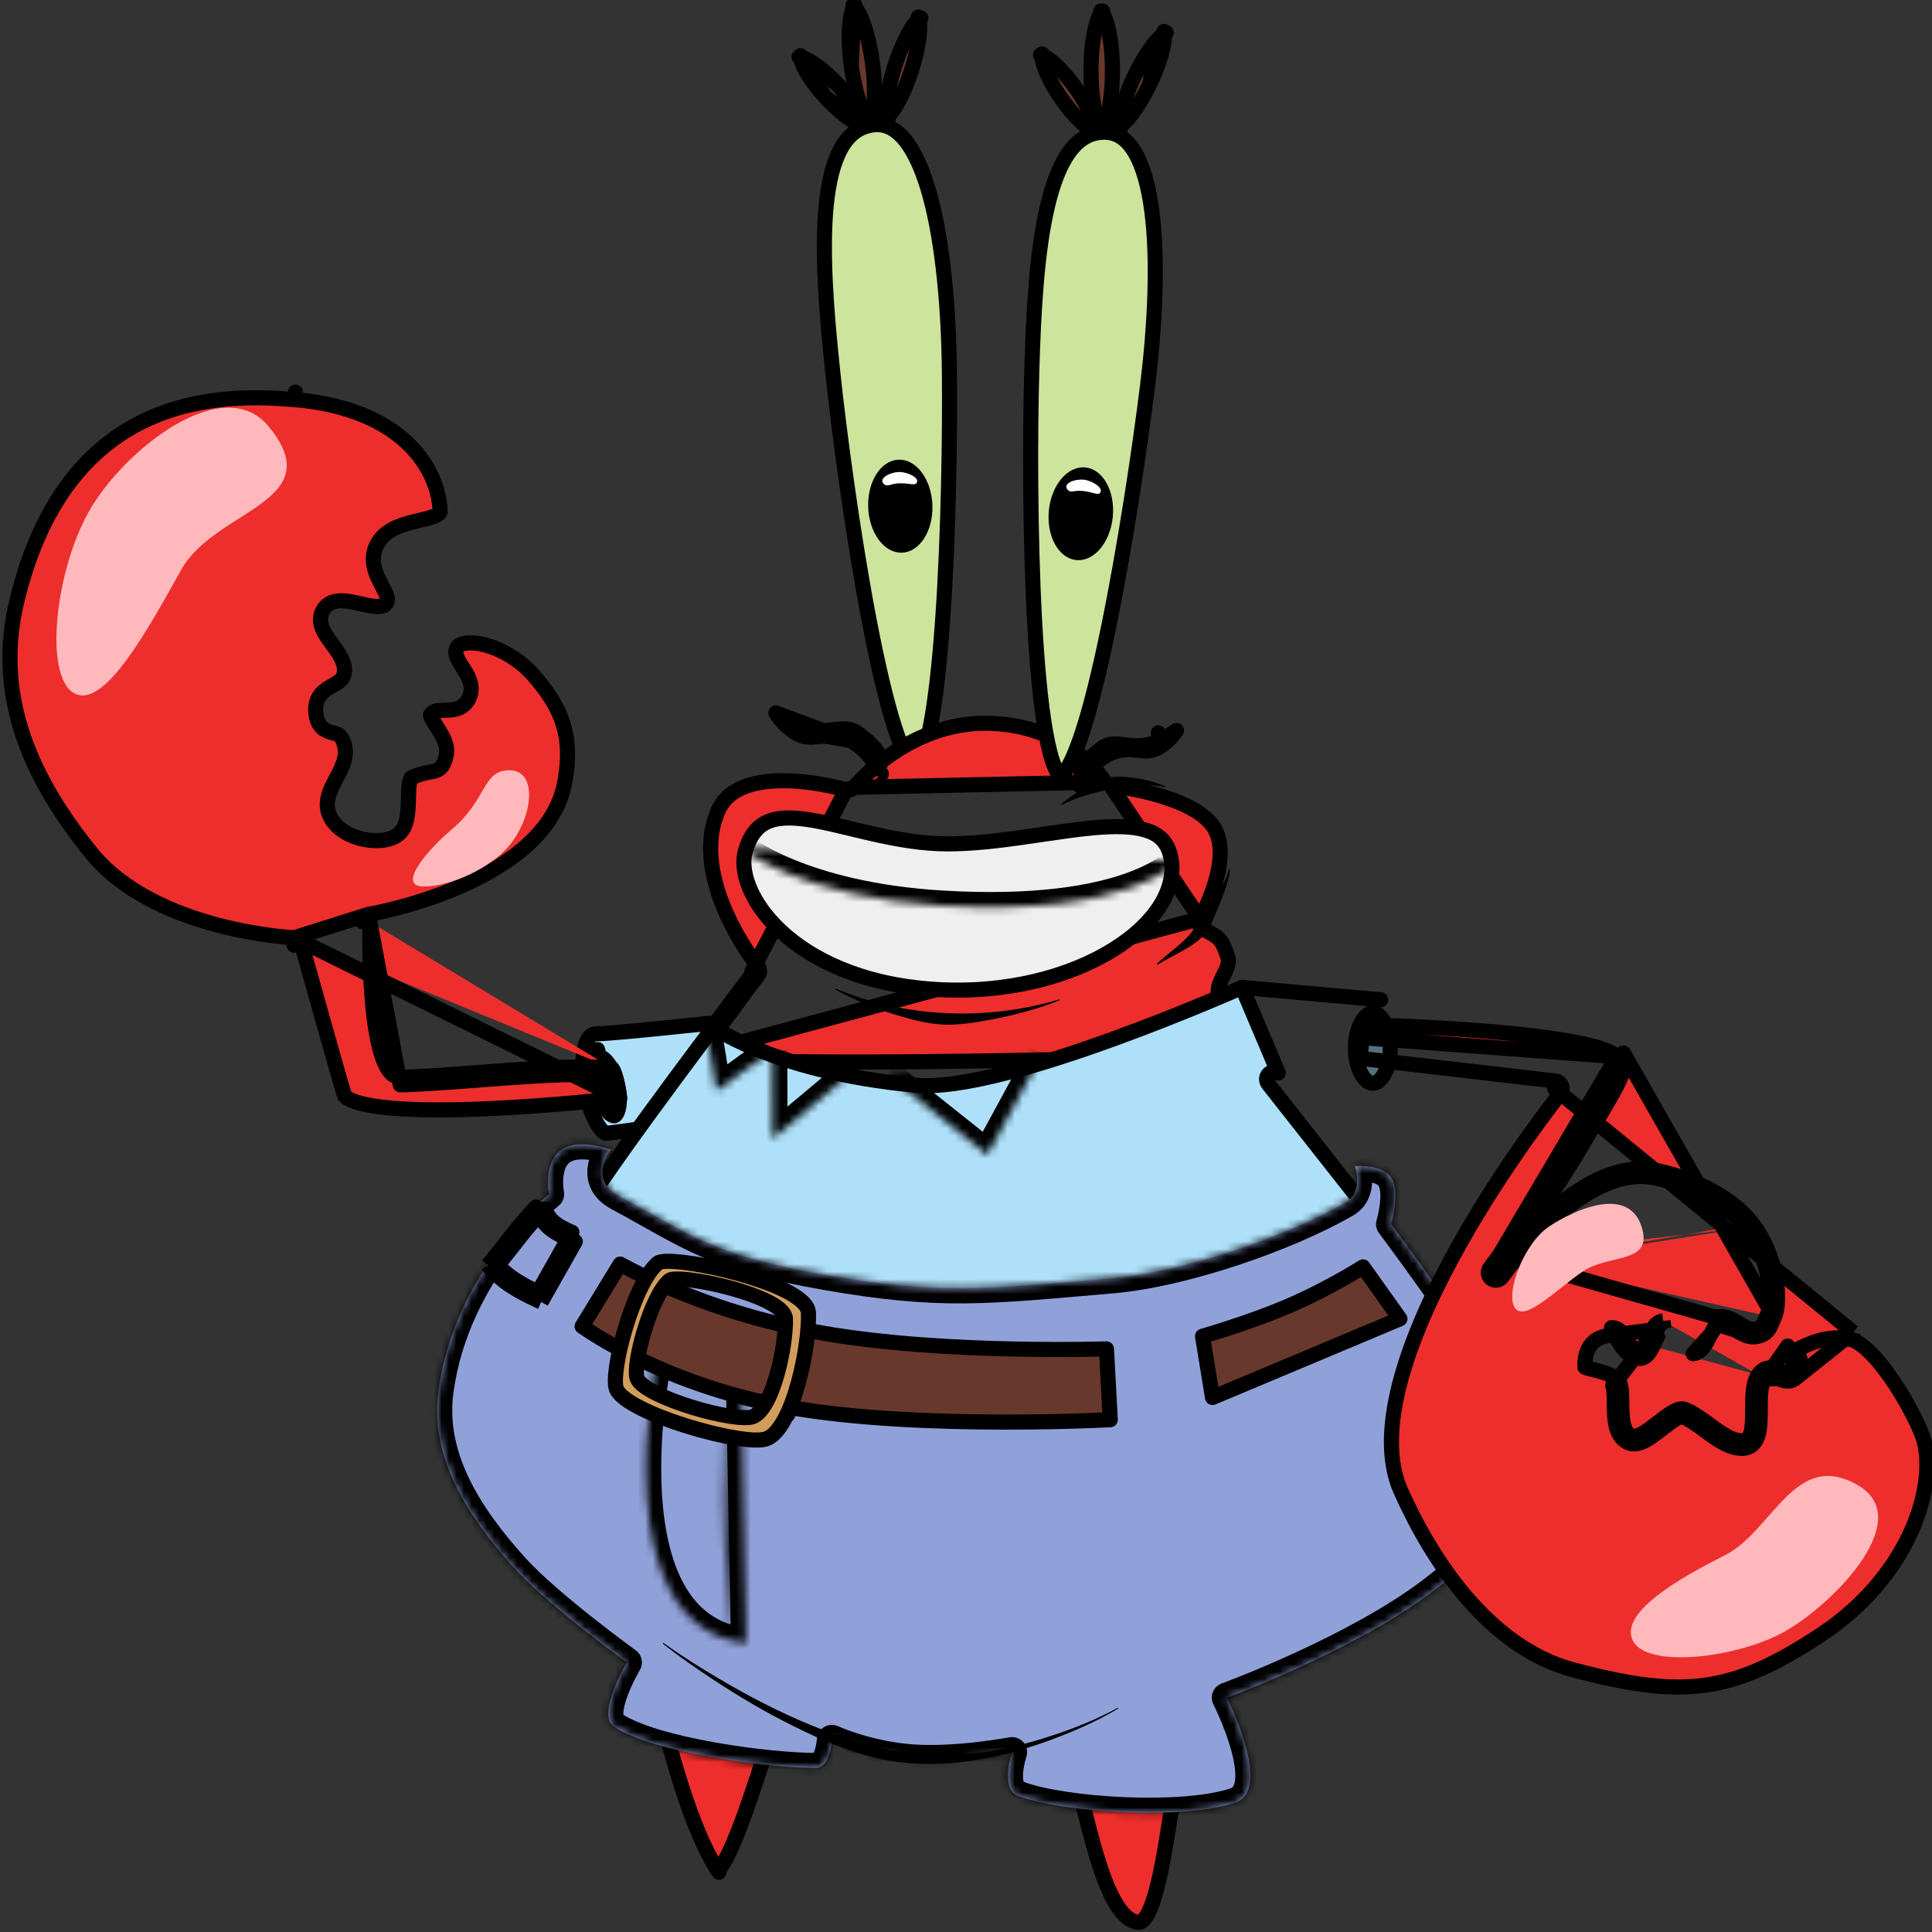 <ns0:svg xmlns:ns0="http://www.w3.org/2000/svg" width="256" height="256" viewBox="0 0 256 256" fill="none" preserveAspectRatio="xMinYMin meet">
<ns0:rect x="0" y="0" width="256" height="256" fill="#333333" stroke="none"/>
<ns0:g clip-path="url(#clip0_26_217)">
<ns0:path d="M106.536 8.934C107.095 10.07 108.098 11.505 109.427 12.945L106.536 8.934ZM106.536 8.934C106.254 8.361 106.112 7.916 106.071 7.616M106.536 8.934L106.071 7.616M106.071 7.616C106.069 7.598 106.067 7.582 106.065 7.566M106.071 7.616L106.065 7.566M106.065 7.566C106.08 7.569 106.096 7.572 106.114 7.576C106.409 7.64 106.84 7.817 107.39 8.144C108.476 8.791 109.827 9.905 111.156 11.344L106.065 7.566ZM114.047 15.355C113.488 14.219 112.485 12.783 111.157 11.344L114.047 15.355ZM114.047 15.355C114.329 15.929 114.472 16.373 114.512 16.673M114.047 15.355L114.512 16.673M114.512 16.673C114.515 16.691 114.517 16.707 114.518 16.723M114.512 16.673L114.518 16.723M114.518 16.723C114.503 16.72 114.487 16.717 114.47 16.713C114.175 16.649 113.743 16.472 113.194 16.145C112.107 15.498 110.756 14.384 109.427 12.945L114.518 16.723ZM105.876 7.552C105.876 7.552 105.879 7.551 105.884 7.55C105.879 7.552 105.876 7.552 105.876 7.552ZM106.064 7.385C106.065 7.379 106.066 7.376 106.066 7.376C106.067 7.377 106.066 7.38 106.064 7.385ZM114.517 16.913C114.517 16.913 114.518 16.91 114.52 16.905C114.518 16.91 114.517 16.913 114.517 16.913ZM114.699 16.739C114.704 16.737 114.707 16.737 114.708 16.737C114.708 16.737 114.705 16.738 114.699 16.739Z" fill="#67382B" stroke="black" stroke-width="2" stroke-miterlimit="10" stroke-linejoin="round" />
<ns0:path d="M118.595 8.654C119.254 6.613 120.063 4.871 120.815 3.706C121.186 3.132 121.514 2.745 121.769 2.528C121.848 2.853 121.888 3.359 121.853 4.042C121.782 5.428 121.419 7.314 120.76 9.355C120.101 11.396 119.292 13.138 118.54 14.303C118.169 14.877 117.841 15.264 117.586 15.481C117.507 15.155 117.467 14.65 117.502 13.966C117.573 12.581 117.936 10.695 118.595 8.654ZM121.677 2.266C121.672 2.261 121.67 2.258 121.67 2.257C121.67 2.257 121.673 2.26 121.677 2.266ZM122.007 2.366C122.007 2.366 122.003 2.368 121.996 2.369C122.004 2.366 122.007 2.366 122.007 2.366ZM117.348 15.642C117.348 15.642 117.352 15.641 117.359 15.639C117.352 15.642 117.348 15.643 117.348 15.642ZM117.678 15.742C117.683 15.747 117.685 15.751 117.685 15.751C117.684 15.751 117.682 15.749 117.678 15.742Z" fill="#67382B" stroke="black" stroke-width="2" stroke-miterlimit="10" stroke-linejoin="round" />
<ns0:path d="M112.657 2.662C112.453 4.202 112.474 6.345 112.793 8.713L112.657 2.662ZM112.657 2.662C112.761 1.885 112.914 1.319 113.079 0.966M112.657 2.662L113.079 0.966M113.079 0.966C113.11 0.902 113.137 0.851 113.161 0.811M113.079 0.966L113.161 0.811M113.161 0.811C113.194 0.843 113.234 0.885 113.28 0.939C113.533 1.235 113.83 1.74 114.136 2.462C114.741 3.893 115.288 5.965 115.607 8.332C115.926 10.7 115.948 12.843 115.743 14.383C115.64 15.16 115.486 15.726 115.321 16.079C115.291 16.143 115.263 16.194 115.24 16.234C115.206 16.202 115.167 16.16 115.12 16.106C114.868 15.81 114.57 15.305 114.264 14.583C113.659 13.152 113.113 11.08 112.793 8.713L113.161 0.811ZM113.027 0.708C113.027 0.708 113.029 0.709 113.033 0.71C113.029 0.709 113.027 0.708 113.027 0.708ZM115.138 16.368C115.138 16.368 115.14 16.367 115.143 16.365C115.14 16.367 115.139 16.369 115.138 16.368ZM115.368 16.335C115.371 16.336 115.373 16.337 115.373 16.337C115.373 16.337 115.371 16.336 115.368 16.335ZM113.257 0.68C113.26 0.678 113.262 0.677 113.262 0.677C113.262 0.677 113.26 0.678 113.257 0.68Z" fill="#67382B" stroke="black" stroke-width="2" stroke-miterlimit="10" stroke-linejoin="round" />
<ns0:path d="M110.336 49.239L110.336 49.239C109.505 41.372 108.861 33.371 109.482 27.183C109.792 24.085 110.412 21.536 111.417 19.706C112.402 17.913 113.727 16.854 115.519 16.57L115.363 15.582L115.519 16.57C117.212 16.302 118.657 16.985 119.959 18.61C121.292 20.273 122.393 22.843 123.263 26.064C124.997 32.488 125.712 41.122 125.799 49.166C125.886 57.224 125.713 70.61 124.918 81.977C124.52 87.667 123.969 92.813 123.226 96.525C122.852 98.389 122.441 99.832 122.005 100.789C121.786 101.269 121.585 101.569 121.424 101.736C121.347 101.817 121.296 101.849 121.272 101.861C121.242 101.851 121.169 101.816 121.047 101.706C120.849 101.527 120.603 101.216 120.323 100.735C119.764 99.776 119.176 98.333 118.576 96.475C117.382 92.775 116.208 87.637 115.124 81.96C112.959 70.615 111.181 57.25 110.336 49.239ZM121.255 101.867C121.255 101.867 121.257 101.866 121.262 101.865C121.257 101.867 121.255 101.867 121.255 101.867ZM121.285 101.865C121.286 101.865 121.287 101.865 121.287 101.865L121.285 101.865Z" fill="#CCE49C" stroke="black" stroke-width="2" stroke-miterlimit="10" stroke-linejoin="round" />
<ns0:path d="M116.04 67.194L116.04 67.194C115.983 65.669 116.361 64.316 116.967 63.364C117.575 62.407 118.348 61.937 119.1 61.909L119.101 61.909C119.853 61.88 120.659 62.291 121.337 63.2C122.013 64.104 122.491 65.425 122.549 66.95C122.605 68.474 122.227 69.827 121.621 70.78C121.013 71.736 120.24 72.207 119.488 72.235L119.488 72.235C118.735 72.263 117.929 71.852 117.251 70.944C116.575 70.04 116.097 68.719 116.04 67.194Z" fill="black" stroke="black" stroke-width="2" stroke-miterlimit="10" stroke-linejoin="round" />
<ns0:path d="M117.133 64.148C116.334 63.441 117.838 62.593 119.062 62.547C120.285 62.501 122.068 63.397 121.385 64.07C121.119 64.333 120.37 63.997 119.147 64.042C117.924 64.089 117.612 64.572 117.133 64.148Z" fill="white" />
<ns0:path d="M102.19 229.886L102.19 229.886C101.919 230.61 101.512 231.868 101.025 233.376C100.875 233.839 100.718 234.326 100.555 234.828C99.852 236.987 99.026 239.469 98.174 241.725C97.313 244.001 96.454 245.968 95.697 247.141C95.455 247.517 95.263 247.746 95.129 247.878C93.389 245.225 91.758 241.227 90.288 236.636C88.798 231.982 87.498 226.796 86.426 221.941C85.354 217.087 84.513 212.577 83.94 209.28C83.654 207.632 83.434 206.287 83.287 205.356C83.279 205.307 83.272 205.26 83.264 205.213C83.88 205.291 84.7 205.396 85.699 205.523C88.082 205.827 91.482 206.262 95.548 206.786C103.679 207.834 114.472 209.238 125.122 210.663C135.772 212.088 146.274 213.534 153.824 214.664C157.427 215.203 160.345 215.669 162.285 216.025C161.86 216.396 161.472 216.833 161.118 217.315C160.158 218.625 159.382 220.361 158.731 222.316C157.428 226.228 156.542 231.271 155.768 236.181C155.616 237.143 155.468 238.1 155.323 239.043C154.72 242.955 154.154 246.634 153.461 249.515C153.03 251.309 152.57 252.707 152.064 253.631C151.531 254.605 151.141 254.723 150.961 254.718C150.307 254.699 149.677 254.406 149.036 253.776C148.383 253.134 147.763 252.182 147.174 250.959C145.996 248.512 145.058 245.227 144.186 241.853C143.997 241.124 143.812 240.39 143.628 239.661C142.971 237.065 142.332 234.534 141.636 232.528C141.191 231.244 140.697 230.094 140.115 229.247C139.55 228.425 138.739 227.66 137.62 227.66C136.841 227.66 135.836 227.416 134.597 226.955C133.371 226.498 131.999 225.861 130.502 225.139C130.119 224.954 129.728 224.764 129.33 224.57C126.652 223.267 123.661 221.812 120.668 220.851C117.232 219.748 113.618 219.234 110.316 220.451C106.969 221.686 104.168 224.611 102.19 229.886ZM95.272 248.082C95.272 248.082 95.271 248.082 95.27 248.081C95.271 248.082 95.272 248.082 95.272 248.082Z" fill="#ED2E2C" stroke="black" stroke-width="2" stroke-miterlimit="10" stroke-linejoin="round" />
<ns0:path d="M100.423 128.05C100.423 128.05 100.423 128.05 100.423 128.05L100.423 128.049L100.419 128.045L100.402 128.023C100.386 128.003 100.361 127.971 100.328 127.929C100.263 127.845 100.166 127.718 100.044 127.552C99.798 127.22 99.449 126.731 99.041 126.114C98.225 124.876 97.182 123.131 96.269 121.095C94.424 116.98 93.209 111.905 95.142 107.439L95.142 107.439C95.845 105.814 97.149 104.797 98.818 104.188C100.51 103.572 102.532 103.397 104.528 103.461C106.514 103.525 108.41 103.824 109.816 104.109C110.517 104.251 111.092 104.389 111.489 104.491C111.688 104.541 111.842 104.583 111.945 104.612C111.996 104.626 112.035 104.637 112.06 104.645L112.088 104.653L112.094 104.654L112.095 104.654L99.645 128.678C100.423 128.05 100.423 128.05 100.423 128.05ZM100.423 128.05C100.731 128.431 100.717 128.978 100.392 129.343C99.991 129.793 99.397 130.591 98.658 131.606C98.515 131.801 98.368 132.004 98.217 132.212C97.601 133.06 96.92 133.998 96.225 134.915C95.36 136.055 94.454 137.188 93.593 138.109C92.942 138.805 92.247 139.457 91.564 139.873M100.423 128.05L91.564 139.873M91.564 139.873C92.748 140.091 94.581 140.269 96.971 140.402C103.11 140.745 112.452 140.774 122.372 140.676C130.744 140.593 139.505 140.42 147.064 140.27C148.455 140.243 149.806 140.216 151.106 140.191C155.286 140.11 158.944 140.045 161.745 140.019C164.515 139.994 166.521 140.005 167.339 140.089C167.615 140.117 167.727 140.065 167.754 140.049C167.77 140.04 167.806 140.019 167.84 139.915C167.93 139.647 167.919 139.061 167.579 138.204C166.919 136.543 165.272 134.512 162.922 133.412C162.509 133.22 162.144 132.97 161.873 132.633C161.59 132.282 161.45 131.885 161.425 131.479C161.38 130.756 161.712 130.051 161.948 129.566C162.007 129.445 162.065 129.328 162.121 129.216C162.331 128.795 162.514 128.426 162.64 128.031C162.788 127.564 162.814 127.172 162.687 126.798C162.25 125.504 161.985 124.933 161.615 124.515C161.241 124.092 160.688 123.746 159.427 123.121C159.179 122.998 158.993 122.777 158.913 122.512C158.834 122.247 158.868 121.961 159.007 121.722L91.564 139.873ZM113.158 104.325C113.158 104.324 113.158 104.324 113.158 104.324L113.16 104.322L113.172 104.308C113.183 104.294 113.201 104.272 113.226 104.242C113.277 104.183 113.354 104.094 113.458 103.978C113.665 103.747 113.977 103.412 114.387 103.008C115.208 102.199 116.417 101.119 117.96 100.043C121.054 97.885 125.437 95.78 130.706 95.835C136.296 95.894 140.23 97.869 142.765 99.813C144.037 100.787 144.959 101.756 145.56 102.476C145.86 102.835 146.079 103.131 146.22 103.333C146.291 103.434 146.342 103.512 146.374 103.561C146.39 103.586 146.402 103.604 146.408 103.615L146.414 103.624L113.158 104.325ZM113.158 104.325C112.903 104.64 112.483 104.77 112.095 104.655L113.158 104.325ZM159.007 121.722L159.008 121.719L159.017 121.705C159.021 121.697 159.027 121.686 159.035 121.673C159.04 121.664 159.046 121.653 159.053 121.641C159.085 121.583 159.133 121.496 159.194 121.382C159.315 121.154 159.488 120.82 159.685 120.404C160.082 119.568 160.577 118.412 160.975 117.119C161.798 114.449 162.1 111.55 160.794 109.567C160.139 108.574 159.015 107.705 157.595 106.965C156.186 106.232 154.562 105.665 153.004 105.236C151.449 104.808 149.986 104.525 148.91 104.348C148.373 104.26 147.935 104.199 147.632 104.16C147.481 104.141 147.364 104.127 147.286 104.118C147.246 104.113 147.217 104.11 147.198 104.108L147.177 104.106L147.172 104.105L147.172 104.105L159.007 121.722ZM159.007 121.722C159.007 121.722 159.007 121.722 159.007 121.722C159.007 121.722 159.007 121.722 159.007 121.722L159.007 121.722ZM90.368 140.491C90.367 140.491 90.372 140.485 90.384 140.475C90.374 140.486 90.368 140.491 90.368 140.491Z" fill="#ED2E2C" stroke="black" stroke-width="2" stroke-miterlimit="10" stroke-linejoin="round" />
<ns0:path d="M98.76 112.786L98.76 112.786C99.451 110.412 100.588 109.293 101.984 108.778C103.475 108.228 105.436 108.297 107.896 108.733C109.43 109.005 111.05 109.396 112.786 109.815C113.843 110.07 114.944 110.335 116.095 110.59C119.08 111.253 122.295 111.818 125.574 111.818C128.82 111.818 132.232 111.41 135.521 110.944C136.381 110.822 137.23 110.697 138.066 110.573C140.453 110.221 142.732 109.884 144.84 109.693C147.699 109.433 150.083 109.458 151.85 110.005C153.536 110.528 154.62 111.504 155.062 113.261C156.116 117.456 153.363 122.177 147.532 125.816C141.767 129.414 133.286 131.723 123.753 131.091L123.753 131.091C114.165 130.456 107.481 127.146 103.426 123.345C99.31 119.488 98.031 115.285 98.76 112.786Z" fill="#EFEFEF" stroke="black" stroke-width="2" stroke-miterlimit="10" stroke-linejoin="round" />
<ns0:mask id="path-10-inside-1_26_217" fill="white">
<ns0:path d="M98.119 112.322C98.119 112.322 105.981 118.88 124.859 120.002C149.856 121.489 156.059 114.095 156.059 114.095" />
</ns0:mask>
<ns0:path d="M124.859 120.002L124.74 121.999L124.74 121.999L124.859 120.002ZM98.119 112.322C96.838 113.858 96.839 113.859 96.84 113.86C96.84 113.86 96.841 113.861 96.842 113.861C96.843 113.862 96.845 113.864 96.846 113.865C96.849 113.867 96.853 113.87 96.857 113.874C96.865 113.881 96.876 113.889 96.888 113.899C96.912 113.919 96.945 113.944 96.985 113.976C97.066 114.039 97.179 114.124 97.325 114.229C97.616 114.439 98.038 114.727 98.598 115.07C99.717 115.756 101.385 116.659 103.649 117.591C108.181 119.456 115.083 121.425 124.74 121.999L124.978 118.006C115.757 117.458 109.289 115.586 105.171 113.892C103.11 113.044 101.632 112.238 100.687 111.659C100.215 111.37 99.876 111.137 99.663 110.984C99.557 110.907 99.482 110.85 99.439 110.817C99.417 110.8 99.403 110.788 99.397 110.783C99.393 110.781 99.392 110.78 99.393 110.78C99.393 110.78 99.394 110.781 99.395 110.782C99.396 110.783 99.396 110.783 99.397 110.784C99.398 110.784 99.398 110.785 99.399 110.785C99.399 110.786 99.4 110.786 98.119 112.322ZM124.74 121.999C137.439 122.754 145.518 121.263 150.503 119.49C152.997 118.604 154.711 117.648 155.834 116.874C156.395 116.487 156.806 116.148 157.091 115.888C157.234 115.757 157.345 115.647 157.427 115.561C157.468 115.519 157.502 115.482 157.529 115.451C157.543 115.436 157.555 115.423 157.565 115.411C157.57 115.405 157.575 115.399 157.579 115.394C157.581 115.392 157.583 115.389 157.585 115.387C157.586 115.386 157.588 115.384 157.588 115.384C157.59 115.382 157.591 115.381 156.059 114.095C154.526 112.81 154.528 112.808 154.529 112.807C154.529 112.806 154.531 112.805 154.531 112.804C154.533 112.802 154.534 112.8 154.536 112.799C154.539 112.795 154.541 112.793 154.543 112.79C154.547 112.786 154.55 112.783 154.551 112.781C154.553 112.779 154.549 112.783 154.539 112.794C154.518 112.816 154.471 112.863 154.395 112.932C154.244 113.071 153.975 113.297 153.564 113.58C152.743 114.146 151.344 114.946 149.163 115.722C144.797 117.274 137.276 118.737 124.978 118.006L124.74 121.999Z" fill="black" mask="url(#path-10-inside-1_26_217)" />
<ns0:path d="M142.595 11.758L142.595 11.758C143.72 13.363 144.523 14.919 144.924 16.12C145.127 16.726 145.209 17.186 145.209 17.488C145.209 17.506 145.209 17.523 145.209 17.539C145.194 17.534 145.179 17.529 145.162 17.523C144.878 17.42 144.474 17.186 143.973 16.789C142.983 16.002 141.793 14.717 140.668 13.113C139.543 11.509 138.741 9.952 138.339 8.752C138.136 8.145 138.054 7.685 138.054 7.383C138.054 7.365 138.054 7.348 138.055 7.333C138.069 7.337 138.085 7.343 138.101 7.349C138.385 7.452 138.789 7.685 139.29 8.082C140.281 8.869 141.471 10.154 142.595 11.758ZM145.182 17.727C145.182 17.727 145.183 17.724 145.186 17.719C145.184 17.725 145.182 17.727 145.182 17.727ZM145.386 17.579C145.392 17.578 145.395 17.578 145.395 17.578C145.395 17.578 145.392 17.579 145.386 17.579ZM138.081 7.144C138.081 7.145 138.081 7.147 138.078 7.152C138.08 7.147 138.081 7.144 138.081 7.144ZM137.878 7.293C137.872 7.293 137.869 7.293 137.869 7.293C137.869 7.293 137.872 7.293 137.878 7.293Z" fill="#67382B" stroke="black" stroke-width="2" stroke-miterlimit="10" stroke-linejoin="round" />
<ns0:path d="M153.187 5.481C152.285 6.535 151.252 8.153 150.326 10.088C149.4 12.022 148.787 13.842 148.532 15.206C148.406 15.878 148.378 16.385 148.413 16.718C148.695 16.537 149.071 16.198 149.516 15.678C150.417 14.625 151.451 13.007 152.377 11.072L153.187 5.481ZM153.187 5.481C153.631 4.962 154.008 4.622 154.289 4.441M153.187 5.481L154.289 4.441M154.289 4.441C154.324 4.774 154.296 5.281 154.17 5.954C153.915 7.317 153.303 9.137 152.377 11.072L154.289 4.441ZM148.156 16.847C148.156 16.846 148.16 16.845 148.167 16.845C148.16 16.847 148.156 16.847 148.156 16.847ZM148.47 16.99C148.474 16.995 148.475 16.999 148.475 16.999C148.475 17 148.473 16.997 148.47 16.99ZM154.228 4.16C154.228 4.16 154.23 4.163 154.233 4.17C154.229 4.164 154.228 4.16 154.228 4.16ZM154.536 4.315C154.543 4.313 154.547 4.312 154.547 4.313C154.546 4.313 154.543 4.314 154.536 4.315Z" fill="#67382B" stroke="black" stroke-width="2" stroke-miterlimit="10" stroke-linejoin="round" />
<ns0:path d="M144.564 9.369C144.564 6.98 144.829 4.853 145.238 3.354C145.444 2.598 145.672 2.058 145.883 1.73C145.921 1.671 145.955 1.624 145.984 1.588C146.013 1.624 146.046 1.671 146.085 1.73C146.296 2.058 146.524 2.598 146.73 3.354C147.138 4.853 147.403 6.98 147.403 9.369C147.403 11.758 147.138 13.885 146.73 15.383C146.524 16.14 146.296 16.68 146.085 17.007C146.046 17.067 146.013 17.114 145.984 17.15C145.955 17.114 145.921 17.067 145.883 17.007C145.672 16.68 145.444 16.14 145.238 15.383C144.829 13.885 144.564 11.758 144.564 9.369ZM146.102 1.468C146.102 1.468 146.1 1.469 146.097 1.471C146.1 1.469 146.102 1.468 146.102 1.468ZM145.871 1.471C145.867 1.469 145.866 1.468 145.866 1.468C145.866 1.468 145.867 1.469 145.871 1.471ZM145.866 17.27C145.866 17.27 145.867 17.268 145.871 17.267C145.867 17.269 145.866 17.27 145.866 17.27ZM146.097 17.267C146.1 17.268 146.102 17.27 146.102 17.27C146.102 17.27 146.1 17.269 146.097 17.267Z" fill="#67382B" stroke="black" stroke-width="2" stroke-miterlimit="10" stroke-linejoin="round" />
<ns0:path d="M146.217 17.52L146.217 17.52C147.93 17.481 149.271 18.351 150.344 20.136C151.443 21.963 152.191 24.657 152.622 27.966C153.482 34.564 153.038 43.216 152.049 51.2C151.058 59.197 149.099 72.44 146.792 83.598C145.638 89.183 144.404 94.21 143.171 97.789C142.552 99.587 141.952 100.961 141.391 101.851C141.11 102.297 140.871 102.568 140.69 102.712C140.602 102.782 140.547 102.806 140.522 102.815C140.494 102.801 140.425 102.757 140.32 102.632C140.147 102.427 139.945 102.086 139.731 101.572C139.306 100.547 138.916 99.038 138.57 97.117C137.881 93.29 137.404 88.042 137.088 82.27C136.458 70.737 136.483 57.255 136.715 49.202C136.942 41.295 137.374 33.28 138.816 27.23C139.537 24.202 140.492 21.758 141.732 20.079C142.948 18.434 144.403 17.561 146.217 17.52ZM140.504 102.819C140.504 102.819 140.507 102.818 140.511 102.818C140.507 102.819 140.504 102.819 140.504 102.819ZM140.534 102.82C140.535 102.821 140.536 102.821 140.536 102.821C140.536 102.821 140.535 102.821 140.534 102.82Z" fill="#CCE49C" stroke="black" stroke-width="2" stroke-miterlimit="10" stroke-linejoin="round" />
<ns0:path d="M142.716 73.217L142.716 73.217C141.966 73.144 141.222 72.629 140.671 71.638C140.123 70.651 139.825 69.278 139.972 67.759C140.119 66.241 140.674 64.951 141.402 64.088C142.133 63.221 142.961 62.858 143.711 62.931C144.461 63.004 145.204 63.52 145.755 64.51C146.304 65.497 146.602 66.87 146.455 68.388C146.308 69.907 145.752 71.197 145.024 72.06C144.293 72.927 143.465 73.29 142.716 73.217Z" fill="black" stroke="black" stroke-width="2" stroke-miterlimit="10" stroke-linejoin="round" />
<ns0:path d="M141.459 64.888C140.761 64.081 142.365 63.441 143.584 63.559C144.802 63.677 146.449 64.803 145.683 65.38C145.384 65.605 144.686 65.171 143.468 65.053C142.25 64.935 141.877 65.373 141.459 64.888Z" fill="white" />
<ns0:path d="M104.992 96.818L104.992 96.818C105.653 97.308 106.194 97.521 106.662 97.613C107.143 97.708 107.608 97.688 108.165 97.631C108.275 97.62 108.388 97.607 108.504 97.594C109.562 97.474 110.904 97.321 112.536 98.081L104.992 96.818ZM104.992 96.818C103.962 96.056 103.274 95.245 102.816 94.472M104.992 96.818L102.816 94.472M102.816 94.472C103.453 94.957 104.231 95.459 105.181 95.965C107.227 97.057 108.978 96.852 110.364 96.69C110.384 96.687 110.405 96.685 110.425 96.683C111.822 96.519 112.726 96.446 113.74 97.207C115.108 98.236 116.077 99.144 116.478 100.012C116.663 100.412 116.715 100.779 116.641 101.152C116.599 101.367 116.509 101.612 116.347 101.887C116.262 101.753 116.164 101.596 116.046 101.413C115.386 100.389 114.326 98.913 112.536 98.081L102.816 94.472ZM116.793 102.537C116.793 102.537 116.788 102.533 116.78 102.524C116.788 102.532 116.793 102.536 116.793 102.537Z" fill="#67382B" stroke="black" stroke-width="2" stroke-miterlimit="10" stroke-linejoin="round" />
<ns0:path d="M153.947 97.996C154.708 97.587 155.351 97.18 155.896 96.784C155.476 97.424 154.883 98.084 154.047 98.709L145.961 99.162C146.883 98.462 147.7 98.527 149.006 98.681C149.025 98.683 149.045 98.685 149.065 98.688C150.361 98.841 152.016 99.036 153.947 97.996ZM153.947 97.996L153.473 97.116L153.947 97.996ZM154.046 98.709C153.436 99.165 152.941 99.361 152.515 99.446C152.077 99.533 151.652 99.515 151.134 99.461C151.032 99.451 150.926 99.439 150.818 99.426C149.829 99.313 148.556 99.166 147.012 99.891C145.322 100.685 144.324 102.091 143.707 103.057C143.623 103.187 143.551 103.303 143.487 103.406C143.373 103.192 143.307 103 143.273 102.829C143.207 102.488 143.253 102.152 143.422 101.784C143.79 100.979 144.683 100.131 145.961 99.162L154.046 98.709ZM143.016 104.108C143.016 104.108 143.02 104.102 143.03 104.094C143.02 104.105 143.016 104.109 143.016 104.108Z" fill="#67382B" stroke="black" stroke-width="2" stroke-miterlimit="10" stroke-linejoin="round" />
<ns0:path d="M77.204 141.685C77.204 139.822 77.445 138.587 77.823 137.852C78.004 137.499 78.201 137.292 78.39 137.17C78.575 137.051 78.811 136.976 79.135 136.976C80.181 136.976 84.193 136.595 87.849 136.226C89.698 136.04 91.485 135.854 92.81 135.714C93.216 135.671 93.579 135.633 93.886 135.6L93.83 148.261C93.481 148.313 93.038 148.379 92.527 148.455C91.231 148.647 89.494 148.903 87.731 149.159C85.967 149.415 84.18 149.67 82.781 149.862C82.081 149.958 81.482 150.037 81.033 150.092C80.808 150.12 80.626 150.141 80.489 150.155C80.367 150.168 80.308 150.171 80.292 150.173C80.287 150.173 80.286 150.173 80.287 150.173C80.272 150.173 80.029 150.136 79.6 149.602C79.208 149.114 78.802 148.383 78.435 147.486C77.7 145.691 77.204 143.448 77.204 141.685Z" fill="#AEE0F9" stroke="black" stroke-width="2" stroke-miterlimit="10" stroke-linejoin="round" />
<ns0:path d="M164.581 130.833C164.544 130.849 164.504 130.867 164.459 130.886C164.224 130.99 163.878 131.141 163.434 131.333C162.547 131.718 161.267 132.265 159.696 132.918C156.554 134.223 152.242 135.954 147.565 137.651C142.89 139.348 137.836 141.017 133.212 142.196C128.621 143.366 124.34 144.083 121.263 143.797L121.263 143.797C111.691 142.905 104.83 140.874 100.343 139.05C98.1 138.138 96.452 137.278 95.356 136.64C95.029 136.45 94.751 136.279 94.521 136.133C94.458 136.217 94.389 136.309 94.315 136.406C93.819 137.066 93.111 138.011 92.26 139.15C90.559 141.429 88.291 144.485 86.024 147.596C83.755 150.709 81.493 153.87 79.799 156.361C78.951 157.608 78.254 158.675 77.772 159.48C77.62 159.733 77.494 159.954 77.392 160.142C77.645 160.281 77.957 160.453 78.323 160.653C79.414 161.251 80.983 162.104 82.894 163.129C86.716 165.179 91.902 167.911 97.36 170.642C102.822 173.375 108.542 176.1 113.438 178.139C115.886 179.159 118.114 180.002 119.991 180.588C121.893 181.182 123.348 181.483 124.286 181.483C125.241 181.483 126.87 181.181 129.075 180.593C131.25 180.013 133.897 179.181 136.845 178.177C142.737 176.169 149.783 173.488 156.565 170.802C163.345 168.117 169.852 165.432 174.665 163.418C177.071 162.411 179.053 161.571 180.433 160.984C180.796 160.83 181.117 160.693 181.394 160.575L168.042 143.622C167.738 143.236 167.759 142.687 168.092 142.326C168.425 141.965 168.971 141.899 169.38 142.17L164.581 130.833ZM164.581 130.833L182.941 132.476L164.581 130.833ZM77.122 160.712C77.121 160.717 77.12 160.72 77.12 160.72C77.12 160.721 77.121 160.718 77.122 160.712Z" fill="#AEE0F9" stroke="black" stroke-width="2" stroke-miterlimit="10" stroke-linejoin="round" />
<ns0:path d="M179.599 138.876C179.599 137.457 179.937 136.22 180.432 135.372C180.941 134.5 181.497 134.208 181.908 134.208C182.318 134.208 182.875 134.5 183.384 135.372C183.879 136.22 184.217 137.457 184.217 138.876C184.217 140.297 183.879 141.533 183.384 142.381C182.875 143.253 182.318 143.545 181.908 143.545C181.497 143.545 180.941 143.253 180.432 142.381C179.937 141.533 179.599 140.297 179.599 138.876Z" fill="#537180" stroke="black" stroke-width="2" stroke-miterlimit="10" stroke-linejoin="round" />
<ns0:path d="M81.415 147.846L81.415 147.845C81.474 147.83 81.791 147.662 81.97 146.77C82.133 145.957 82.102 144.827 81.788 143.594C81.474 142.361 80.96 141.355 80.428 140.719C79.845 140.023 79.485 140.026 79.426 140.041L79.179 139.072L79.426 140.041C79.367 140.057 79.05 140.226 78.871 141.117C78.709 141.93 78.739 143.06 79.053 144.292L81.415 147.846ZM81.415 147.846C81.356 147.861 80.997 147.865 80.414 147.168M81.415 147.846L80.414 147.168M80.414 147.168C79.882 146.532 79.368 145.525 79.053 144.293L80.414 147.168Z" fill="#537180" stroke="black" stroke-width="2" stroke-miterlimit="10" stroke-linejoin="round" />
<ns0:mask id="path-24-inside-2_26_217" fill="white">
<ns0:path d="M93.56 136.121L94.92 144.549C94.92 144.549 100.711 140.362 102.207 139.256" />
</ns0:mask>
<ns0:path d="M94.92 144.549L92.946 144.867C93.056 145.553 93.514 146.131 94.156 146.397C94.797 146.662 95.53 146.576 96.092 146.169L94.92 144.549ZM91.585 136.439L92.946 144.867L96.895 144.23L95.534 135.802L91.585 136.439ZM94.92 144.549C96.092 146.169 96.092 146.169 96.092 146.169C96.092 146.169 96.092 146.169 96.092 146.169C96.093 146.169 96.093 146.169 96.093 146.169C96.094 146.168 96.095 146.167 96.096 146.166C96.099 146.164 96.103 146.161 96.109 146.157C96.12 146.149 96.136 146.138 96.158 146.122C96.201 146.091 96.263 146.046 96.344 145.987C96.506 145.87 96.738 145.702 97.021 145.497C97.588 145.087 98.359 144.529 99.177 143.936C100.808 142.754 102.639 141.424 103.396 140.864L101.019 137.647C100.28 138.194 98.467 139.51 96.829 140.698C96.012 141.29 95.242 141.847 94.676 142.257C94.393 142.462 94.161 142.63 94 142.746C93.919 142.804 93.856 142.85 93.814 142.881C93.792 142.896 93.776 142.908 93.765 142.916C93.76 142.92 93.755 142.923 93.753 142.925C93.751 142.926 93.75 142.927 93.749 142.927C93.749 142.928 93.749 142.928 93.749 142.928C93.749 142.928 93.749 142.928 93.749 142.928C93.748 142.928 93.748 142.928 94.92 144.549Z" fill="black" mask="url(#path-24-inside-2_26_217)" />
<ns0:mask id="path-26-inside-3_26_217" fill="white">
<ns0:path d="M102.324 139.162L102.352 150.902L113.166 141.849" />
</ns0:mask>
<ns0:path d="M102.352 150.902L100.352 150.907C100.354 151.683 100.805 152.388 101.508 152.715C102.212 153.043 103.041 152.934 103.636 152.436L102.352 150.902ZM100.324 139.167L100.352 150.907L104.352 150.897L104.324 139.157L100.324 139.167ZM103.636 152.436L114.45 143.383L111.883 140.315L101.068 149.368L103.636 152.436Z" fill="black" mask="url(#path-26-inside-3_26_217)" />
<ns0:mask id="path-28-inside-4_26_217" fill="white">
<ns0:path d="M117.489 142.394L130.838 153.011L138.088 139.669" />
</ns0:mask>
<ns0:path d="M130.838 153.011L129.593 154.577C130.056 154.945 130.657 155.089 131.236 154.971C131.816 154.854 132.313 154.486 132.595 153.966L130.838 153.011ZM116.244 143.959L129.593 154.577L132.083 151.446L118.734 140.828L116.244 143.959ZM132.595 153.966L139.846 140.624L136.331 138.714L129.081 152.056L132.595 153.966Z" fill="black" mask="url(#path-28-inside-4_26_217)" />
<ns0:mask id="path-30-inside-5_26_217" fill="white">
<ns0:path d="M58.095 184.325C60.237 168.217 72.755 158.226 72.755 158.226C72.755 158.226 70.865 149.029 80.956 152.338C80.956 152.338 77.839 156.222 81.941 158.433C91.555 163.615 94.334 166.312 109.494 168.954C124.653 171.597 130.382 170.84 147.352 169.381C156.773 168.571 170.379 163.874 178.257 159.354C180.729 157.935 179.531 154.516 179.531 154.516C179.531 154.516 183.185 154.184 184.386 156.106C185.586 158.028 184.334 162.204 184.334 162.204C184.334 162.204 203.795 188.119 203.795 193.404C203.795 195.753 200.184 202.959 189.877 210.844C179.571 218.73 162.569 224.948 162.569 224.948C162.569 224.948 168.792 237.183 163.652 238.881C156.662 241.188 140.944 240.215 134.891 237.963C132.444 237.053 134.096 232.17 134.096 232.17C134.096 232.17 126.915 233.546 120.948 233.143C114.982 232.741 110.23 230.559 110.23 230.559C110.23 230.559 110.037 234.268 108.09 234.268C101.669 234.268 86.606 232.254 81.355 228.805C78.939 227.218 83.055 220.284 83.055 220.284C83.055 220.284 72.664 212.781 68.143 207.786C61.445 200.384 56.98 192.71 58.095 184.325Z" />
</ns0:mask>
<ns0:path d="M58.095 184.325C60.237 168.217 72.755 158.226 72.755 158.226C72.755 158.226 70.865 149.029 80.956 152.338C80.956 152.338 77.839 156.222 81.941 158.433C91.555 163.615 94.334 166.312 109.494 168.954C124.653 171.597 130.382 170.84 147.352 169.381C156.773 168.571 170.379 163.874 178.257 159.354C180.729 157.935 179.531 154.516 179.531 154.516C179.531 154.516 183.185 154.184 184.386 156.106C185.586 158.028 184.334 162.204 184.334 162.204C184.334 162.204 203.795 188.119 203.795 193.404C203.795 195.753 200.184 202.959 189.877 210.844C179.571 218.73 162.569 224.948 162.569 224.948C162.569 224.948 168.792 237.183 163.652 238.881C156.662 241.188 140.944 240.215 134.891 237.963C132.444 237.053 134.096 232.17 134.096 232.17C134.096 232.17 126.915 233.546 120.948 233.143C114.982 232.741 110.23 230.559 110.23 230.559C110.23 230.559 110.037 234.268 108.09 234.268C101.669 234.268 86.606 232.254 81.355 228.805C78.939 227.218 83.055 220.284 83.055 220.284C83.055 220.284 72.664 212.781 68.143 207.786C61.445 200.384 56.98 192.71 58.095 184.325Z" fill="#90A1D9" />
<ns0:path d="M58.095 184.325L56.112 184.062L56.112 184.062L58.095 184.325ZM72.755 158.226L74.003 159.789C74.591 159.32 74.866 158.56 74.714 157.823L72.755 158.226ZM80.956 152.338L82.516 153.59C82.927 153.078 83.06 152.397 82.873 151.768C82.686 151.139 82.203 150.642 81.579 150.437L80.956 152.338ZM81.941 158.433L82.89 156.672L82.89 156.672L81.941 158.433ZM109.494 168.954L109.838 166.984L109.838 166.984L109.494 168.954ZM147.352 169.381L147.523 171.374L147.523 171.374L147.352 169.381ZM178.257 159.354L179.252 161.088L179.252 161.088L178.257 159.354ZM179.531 154.516L179.35 152.525C178.736 152.581 178.183 152.916 177.849 153.435C177.516 153.953 177.44 154.596 177.644 155.178L179.531 154.516ZM184.334 162.204L182.419 161.63C182.236 162.239 182.354 162.897 182.735 163.405L184.334 162.204ZM189.877 210.844L188.662 209.256L188.662 209.256L189.877 210.844ZM162.569 224.948L161.882 223.07C161.345 223.266 160.917 223.683 160.708 224.216C160.498 224.748 160.527 225.345 160.786 225.855L162.569 224.948ZM163.652 238.881L164.279 240.78L164.279 240.78L163.652 238.881ZM134.891 237.963L135.588 236.089L135.588 236.088L134.891 237.963ZM134.096 232.17L135.991 232.811C136.219 232.137 136.071 231.392 135.604 230.856C135.136 230.319 134.419 230.072 133.72 230.206L134.096 232.17ZM110.23 230.559L111.065 228.741C110.463 228.464 109.762 228.504 109.195 228.847C108.628 229.19 108.268 229.792 108.233 230.454L110.23 230.559ZM81.355 228.805L82.453 227.134L82.453 227.134L81.355 228.805ZM83.055 220.284L84.775 221.305C85.303 220.415 85.065 219.269 84.226 218.663L83.055 220.284ZM68.143 207.786L66.66 209.128L66.66 209.128L68.143 207.786ZM60.077 184.589C61.089 176.983 64.559 170.777 67.826 166.438C69.455 164.275 71.019 162.597 72.169 161.464C72.743 160.899 73.213 160.471 73.534 160.189C73.694 160.048 73.817 159.943 73.897 159.877C73.937 159.843 73.966 159.819 73.984 159.804C73.993 159.797 73.999 159.792 74.002 159.79C74.004 159.788 74.005 159.788 74.005 159.788C74.005 159.788 74.005 159.788 74.004 159.788C74.004 159.788 74.004 159.789 74.004 159.789C74.003 159.789 74.003 159.789 72.755 158.226C71.508 156.663 71.507 156.663 71.506 156.664C71.506 156.664 71.505 156.665 71.505 156.665C71.504 156.666 71.502 156.667 71.501 156.668C71.498 156.671 71.494 156.674 71.49 156.677C71.481 156.684 71.469 156.694 71.454 156.706C71.425 156.73 71.383 156.764 71.331 156.808C71.227 156.895 71.079 157.021 70.892 157.185C70.52 157.512 69.995 157.991 69.363 158.614C68.099 159.858 66.399 161.684 64.631 164.032C61.103 168.716 57.243 175.559 56.112 184.062L60.077 184.589ZM72.755 158.226C74.714 157.823 74.714 157.824 74.715 157.825C74.715 157.825 74.715 157.826 74.715 157.827C74.715 157.828 74.715 157.829 74.716 157.829C74.716 157.831 74.716 157.832 74.716 157.832C74.716 157.833 74.716 157.832 74.715 157.829C74.714 157.822 74.712 157.808 74.708 157.787C74.701 157.744 74.689 157.673 74.677 157.579C74.652 157.389 74.625 157.114 74.617 156.793C74.601 156.117 74.676 155.389 74.916 154.813C75.129 154.306 75.443 153.954 76.026 153.767C76.706 153.55 78.012 153.477 80.333 154.238L81.579 150.437C78.855 149.544 76.613 149.38 74.809 149.957C72.908 150.564 71.803 151.891 71.226 153.269C70.678 154.579 70.595 155.944 70.618 156.889C70.63 157.378 70.671 157.796 70.71 158.096C70.73 158.247 70.75 158.371 70.765 158.461C70.773 158.506 70.779 158.543 70.785 158.571C70.787 158.585 70.79 158.597 70.792 158.607C70.793 158.612 70.793 158.616 70.794 158.62C70.795 158.621 70.795 158.623 70.795 158.625C70.796 158.625 70.796 158.626 70.796 158.627C70.796 158.628 70.796 158.629 72.755 158.226ZM80.956 152.338C79.396 151.086 79.396 151.087 79.395 151.088C79.395 151.088 79.394 151.089 79.394 151.089C79.393 151.09 79.392 151.091 79.391 151.093C79.389 151.095 79.387 151.098 79.385 151.1C79.38 151.106 79.375 151.113 79.369 151.121C79.357 151.136 79.342 151.156 79.324 151.179C79.289 151.226 79.244 151.288 79.191 151.364C79.085 151.515 78.946 151.727 78.797 151.986C78.508 152.492 78.145 153.245 77.954 154.138C77.762 155.041 77.728 156.172 78.214 157.325C78.708 158.497 79.646 159.468 80.992 160.193L82.89 156.672C82.186 156.293 81.975 155.949 81.9 155.771C81.816 155.573 81.793 155.319 81.866 154.974C81.942 154.62 82.103 154.264 82.269 153.973C82.349 153.833 82.421 153.724 82.47 153.655C82.494 153.62 82.511 153.597 82.52 153.585C82.524 153.579 82.526 153.577 82.526 153.578C82.525 153.578 82.524 153.579 82.523 153.581C82.522 153.582 82.521 153.583 82.52 153.585C82.519 153.585 82.519 153.586 82.518 153.587C82.518 153.587 82.517 153.588 82.517 153.588C82.516 153.589 82.516 153.59 80.956 152.338ZM80.992 160.193C85.647 162.703 88.948 164.784 92.839 166.48C96.824 168.216 101.475 169.587 109.151 170.925L109.838 166.984C102.354 165.68 98.035 164.381 94.437 162.813C90.744 161.203 87.849 159.345 82.89 156.672L80.992 160.193ZM109.151 170.925C124.588 173.616 130.545 172.833 147.523 171.374L147.18 167.388C130.219 168.846 124.718 169.578 109.838 166.984L109.151 170.925ZM147.523 171.374C157.277 170.535 171.162 165.731 179.252 161.088L177.262 157.619C169.597 162.017 156.27 166.607 147.18 167.388L147.523 171.374ZM179.252 161.088C181.357 159.881 181.808 157.813 181.821 156.422C181.828 155.716 181.73 155.092 181.635 154.652C181.587 154.429 181.538 154.244 181.499 154.109C181.479 154.041 181.462 153.985 181.448 153.943C181.441 153.921 181.435 153.903 181.43 153.889C181.428 153.881 181.426 153.875 181.424 153.869C181.423 153.866 181.422 153.864 181.421 153.862C181.421 153.86 181.42 153.859 181.42 153.858C181.42 153.858 181.419 153.857 181.419 153.857C181.419 153.856 181.419 153.855 179.531 154.516C177.644 155.178 177.644 155.177 177.643 155.176C177.643 155.176 177.643 155.176 177.643 155.175C177.643 155.174 177.642 155.173 177.642 155.173C177.642 155.171 177.641 155.17 177.641 155.169C177.64 155.166 177.639 155.165 177.639 155.164C177.639 155.163 177.639 155.164 177.64 155.168C177.643 155.176 177.649 155.195 177.657 155.223C177.674 155.281 177.699 155.374 177.725 155.493C177.777 155.739 177.824 156.058 177.821 156.385C177.815 157.057 177.629 157.408 177.262 157.619L179.252 161.088ZM179.531 154.516C179.713 156.508 179.712 156.508 179.712 156.508C179.711 156.508 179.711 156.508 179.711 156.508C179.71 156.508 179.709 156.509 179.709 156.509C179.708 156.509 179.707 156.509 179.707 156.509C179.705 156.509 179.705 156.509 179.705 156.509C179.706 156.509 179.71 156.508 179.718 156.508C179.732 156.507 179.758 156.505 179.795 156.503C179.869 156.499 179.983 156.495 180.127 156.495C180.42 156.494 180.81 156.509 181.216 156.569C182.175 156.711 182.586 157 182.689 157.166L186.082 155.046C184.984 153.289 182.969 152.785 181.801 152.612C181.143 152.515 180.544 152.493 180.115 152.495C179.897 152.495 179.717 152.502 179.586 152.509C179.521 152.512 179.468 152.516 179.428 152.518C179.408 152.52 179.391 152.521 179.378 152.522C179.372 152.523 179.366 152.523 179.361 152.524C179.359 152.524 179.357 152.524 179.355 152.524C179.354 152.524 179.353 152.524 179.352 152.524C179.352 152.525 179.351 152.525 179.351 152.525C179.351 152.525 179.35 152.525 179.531 154.516ZM182.689 157.166C182.749 157.262 182.851 157.521 182.89 158.025C182.927 158.504 182.897 159.061 182.826 159.624C182.756 160.179 182.651 160.691 182.564 161.066C182.52 161.252 182.482 161.401 182.455 161.499C182.442 161.548 182.431 161.585 182.425 161.607C182.422 161.619 182.42 161.626 182.419 161.63C182.418 161.632 182.418 161.633 182.418 161.633C182.418 161.633 182.418 161.633 182.418 161.632C182.418 161.632 182.418 161.632 182.418 161.631C182.418 161.631 182.418 161.631 182.418 161.631C182.418 161.63 182.419 161.63 184.334 162.204C186.25 162.779 186.25 162.778 186.25 162.778C186.25 162.778 186.25 162.777 186.251 162.777C186.251 162.776 186.251 162.776 186.251 162.775C186.252 162.773 186.252 162.772 186.253 162.77C186.254 162.766 186.255 162.761 186.257 162.755C186.261 162.742 186.265 162.726 186.271 162.707C186.282 162.667 186.298 162.612 186.316 162.543C186.354 162.406 186.403 162.213 186.459 161.977C186.568 161.509 186.702 160.857 186.794 160.128C186.886 159.406 186.944 158.558 186.878 157.715C186.814 156.895 186.622 155.911 186.082 155.046L182.689 157.166ZM184.334 162.204C182.735 163.405 182.735 163.405 182.735 163.405C182.735 163.406 182.735 163.406 182.736 163.406C182.736 163.407 182.737 163.408 182.738 163.409C182.74 163.412 182.744 163.417 182.748 163.423C182.757 163.435 182.771 163.453 182.789 163.477C182.825 163.526 182.879 163.598 182.95 163.692C183.091 163.882 183.298 164.161 183.563 164.518C184.092 165.233 184.849 166.261 185.757 167.511C187.574 170.014 189.994 173.401 192.412 176.949C194.834 180.503 197.233 184.189 199.02 187.297C199.915 188.853 200.636 190.229 201.127 191.349C201.655 192.555 201.795 193.2 201.795 193.404H205.795C205.795 192.288 205.326 190.966 204.79 189.744C204.217 188.435 203.417 186.919 202.488 185.303C200.626 182.065 198.16 178.281 195.717 174.696C193.27 171.105 190.825 167.683 188.993 165.161C188.077 163.899 187.313 162.861 186.778 162.138C186.51 161.777 186.3 161.494 186.156 161.301C186.084 161.204 186.029 161.13 185.991 161.08C185.973 161.055 185.958 161.036 185.949 161.023C185.944 161.017 185.94 161.012 185.938 161.009C185.936 161.007 185.935 161.006 185.935 161.005C185.934 161.004 185.934 161.004 185.934 161.004C185.934 161.004 185.934 161.003 184.334 162.204ZM201.795 193.404C201.795 193.578 201.699 194.166 201.241 195.202C200.805 196.186 200.104 197.437 199.071 198.889C197.009 201.789 193.674 205.421 188.662 209.256L191.092 212.432C196.386 208.382 200.011 204.468 202.331 201.207C203.489 199.578 204.335 198.094 204.898 196.82C205.439 195.598 205.795 194.405 205.795 193.404H201.795ZM188.662 209.256C183.688 213.061 177.024 216.513 171.524 219.035C168.79 220.29 166.372 221.301 164.64 221.998C163.774 222.346 163.081 222.616 162.605 222.797C162.368 222.888 162.185 222.957 162.062 223.003C162.001 223.026 161.955 223.043 161.925 223.054C161.91 223.06 161.898 223.064 161.891 223.066C161.888 223.068 161.885 223.069 161.884 223.069C161.883 223.069 161.882 223.07 161.882 223.07C161.882 223.07 161.882 223.07 161.882 223.07C161.882 223.07 161.882 223.07 162.569 224.948C163.256 226.826 163.256 226.826 163.256 226.826C163.257 226.826 163.257 226.826 163.257 226.826C163.258 226.825 163.259 226.825 163.261 226.825C163.263 226.824 163.267 226.822 163.271 226.821C163.281 226.817 163.294 226.812 163.311 226.806C163.346 226.793 163.397 226.774 163.462 226.75C163.594 226.701 163.786 226.628 164.034 226.534C164.529 226.344 165.244 226.066 166.133 225.709C167.911 224.993 170.388 223.957 173.192 222.671C178.77 220.113 185.759 216.513 191.092 212.432L188.662 209.256ZM162.569 224.948C160.786 225.855 160.786 225.854 160.786 225.854C160.786 225.854 160.786 225.854 160.786 225.854C160.786 225.854 160.786 225.854 160.786 225.854C160.786 225.855 160.787 225.856 160.788 225.858C160.79 225.862 160.793 225.869 160.798 225.879C160.808 225.898 160.823 225.928 160.843 225.969C160.884 226.051 160.943 226.174 161.019 226.334C161.17 226.653 161.383 227.114 161.623 227.674C162.107 228.803 162.688 230.296 163.112 231.816C163.548 233.377 163.763 234.777 163.661 235.787C163.566 236.733 163.278 236.898 163.025 236.981L164.279 240.78C166.596 240.015 167.458 238.014 167.641 236.188C167.818 234.427 167.442 232.45 166.964 230.74C166.475 228.988 165.822 227.317 165.299 226.098C165.036 225.485 164.803 224.977 164.634 224.621C164.549 224.442 164.48 224.301 164.432 224.202C164.408 224.153 164.389 224.115 164.375 224.088C164.368 224.074 164.363 224.063 164.359 224.056C164.357 224.052 164.355 224.049 164.354 224.046C164.354 224.045 164.353 224.044 164.353 224.043C164.352 224.043 164.352 224.042 164.352 224.042C164.352 224.042 164.352 224.041 162.569 224.948ZM163.025 236.981C159.89 238.017 154.515 238.368 149.005 238.133C143.506 237.9 138.316 237.103 135.588 236.089L134.193 239.838C137.519 241.075 143.214 241.891 148.835 242.13C154.445 242.368 160.424 242.052 164.279 240.78L163.025 236.981ZM135.588 236.088C135.694 236.128 135.692 236.227 135.638 236.059C135.564 235.832 135.525 235.436 135.569 234.885C135.612 234.362 135.717 233.837 135.818 233.427C135.867 233.226 135.914 233.063 135.946 232.954C135.963 232.899 135.975 232.858 135.983 232.834C135.987 232.821 135.99 232.813 135.991 232.809C135.992 232.807 135.992 232.806 135.992 232.807C135.992 232.807 135.992 232.807 135.992 232.808C135.992 232.808 135.991 232.809 135.991 232.809C135.991 232.809 135.991 232.81 135.991 232.81C135.991 232.81 135.991 232.811 134.096 232.17C132.202 231.529 132.202 231.529 132.201 231.53C132.201 231.53 132.201 231.531 132.201 231.531C132.201 231.532 132.2 231.533 132.2 231.534C132.199 231.535 132.199 231.538 132.198 231.54C132.196 231.545 132.194 231.551 132.192 231.558C132.187 231.573 132.181 231.592 132.173 231.616C132.158 231.663 132.138 231.728 132.114 231.809C132.065 231.97 132.002 232.196 131.935 232.467C131.803 233.002 131.648 233.754 131.582 234.565C131.519 235.35 131.526 236.345 131.831 237.289C132.155 238.292 132.864 239.343 134.194 239.838L135.588 236.088ZM134.096 232.17C133.72 230.206 133.72 230.206 133.72 230.205C133.72 230.205 133.72 230.205 133.72 230.205C133.72 230.205 133.72 230.205 133.72 230.205C133.72 230.206 133.719 230.206 133.718 230.206C133.715 230.206 133.711 230.207 133.705 230.208C133.694 230.21 133.676 230.214 133.651 230.218C133.601 230.228 133.526 230.241 133.427 230.259C133.229 230.294 132.936 230.344 132.565 230.404C131.821 230.523 130.766 230.678 129.53 230.821C127.038 231.109 123.889 231.337 121.083 231.148L120.814 235.139C123.974 235.352 127.399 235.094 129.989 234.794C131.294 234.644 132.408 234.48 133.197 234.353C133.592 234.29 133.907 234.236 134.125 234.197C134.234 234.178 134.319 234.163 134.377 234.152C134.407 234.146 134.429 234.142 134.445 234.139C134.453 234.138 134.46 234.137 134.464 234.136C134.466 234.135 134.468 234.135 134.47 234.135C134.47 234.134 134.471 234.134 134.472 234.134C134.472 234.134 134.472 234.134 134.472 234.134C134.472 234.134 134.473 234.134 134.096 232.17ZM121.083 231.148C118.297 230.96 115.775 230.354 113.941 229.789C113.028 229.507 112.294 229.239 111.795 229.043C111.546 228.946 111.356 228.867 111.232 228.814C111.17 228.787 111.124 228.767 111.096 228.755C111.082 228.749 111.072 228.744 111.067 228.742C111.065 228.741 111.063 228.74 111.063 228.74C111.063 228.74 111.063 228.74 111.063 228.74C111.063 228.74 111.064 228.74 111.064 228.74C111.064 228.741 111.064 228.741 111.064 228.741C111.065 228.741 111.065 228.741 110.23 230.559C109.396 232.376 109.396 232.376 109.397 232.376C109.397 232.376 109.397 232.377 109.397 232.377C109.398 232.377 109.399 232.377 109.4 232.378C109.401 232.378 109.403 232.379 109.405 232.38C109.409 232.382 109.415 232.385 109.421 232.388C109.434 232.394 109.452 232.402 109.474 232.411C109.519 232.431 109.581 232.458 109.661 232.492C109.82 232.56 110.048 232.655 110.337 232.768C110.915 232.995 111.743 233.297 112.763 233.611C114.796 234.238 117.633 234.924 120.814 235.139L121.083 231.148ZM110.23 230.559C108.233 230.454 108.233 230.454 108.233 230.453C108.233 230.453 108.233 230.453 108.233 230.452C108.233 230.452 108.233 230.451 108.233 230.451C108.233 230.45 108.233 230.449 108.233 230.449C108.234 230.448 108.234 230.447 108.233 230.448C108.233 230.449 108.233 230.454 108.233 230.461C108.232 230.476 108.23 230.503 108.226 230.539C108.22 230.613 108.208 230.725 108.189 230.861C108.15 231.143 108.084 231.49 107.982 231.813C107.873 232.16 107.765 232.342 107.714 232.403C107.701 232.418 107.845 232.268 108.09 232.268V236.268C109.309 236.268 110.207 235.655 110.777 234.974C111.31 234.34 111.615 233.594 111.798 233.014C111.988 232.409 112.093 231.829 112.15 231.415C112.18 231.204 112.199 231.026 112.21 230.897C112.216 230.832 112.22 230.779 112.223 230.739C112.224 230.72 112.225 230.703 112.226 230.69C112.227 230.684 112.227 230.679 112.227 230.674C112.227 230.672 112.227 230.67 112.227 230.668C112.227 230.667 112.228 230.666 112.228 230.665C112.228 230.665 112.228 230.664 112.228 230.664C112.228 230.663 112.228 230.663 110.23 230.559ZM108.09 232.268C105.028 232.268 99.779 231.781 94.636 230.861C92.073 230.403 89.575 229.844 87.418 229.198C85.228 228.542 83.522 227.836 82.453 227.134L80.257 230.477C81.813 231.499 83.959 232.338 86.271 233.03C88.616 233.732 91.27 234.323 93.931 234.799C99.238 235.748 104.731 236.268 108.09 236.268V232.268ZM82.453 227.134C82.746 227.326 82.566 227.531 82.599 226.91C82.629 226.341 82.833 225.552 83.171 224.654C83.498 223.786 83.9 222.944 84.227 222.31C84.389 221.995 84.53 221.738 84.628 221.562C84.677 221.474 84.716 221.407 84.741 221.363C84.754 221.341 84.763 221.325 84.769 221.315C84.772 221.311 84.774 221.307 84.775 221.306C84.775 221.305 84.776 221.304 84.776 221.304C84.776 221.304 84.775 221.304 84.775 221.305C84.775 221.305 84.775 221.305 84.775 221.305C84.775 221.305 84.775 221.305 83.055 220.284C81.335 219.263 81.335 219.264 81.335 219.264C81.335 219.264 81.335 219.265 81.335 219.265C81.334 219.265 81.334 219.266 81.333 219.267C81.332 219.269 81.331 219.271 81.33 219.273C81.327 219.278 81.323 219.285 81.318 219.293C81.308 219.31 81.295 219.333 81.278 219.362C81.244 219.421 81.196 219.504 81.138 219.609C81.021 219.818 80.858 220.115 80.672 220.476C80.303 221.19 79.827 222.181 79.427 223.245C79.038 224.279 78.666 225.521 78.604 226.699C78.545 227.824 78.756 229.491 80.257 230.477L82.453 227.134ZM83.055 220.284C84.226 218.663 84.226 218.663 84.226 218.663C84.226 218.663 84.226 218.663 84.226 218.663C84.226 218.663 84.225 218.662 84.225 218.662C84.224 218.661 84.222 218.66 84.22 218.659C84.215 218.655 84.208 218.65 84.199 218.643C84.18 218.63 84.152 218.609 84.114 218.582C84.039 218.527 83.927 218.445 83.783 218.34C83.494 218.128 83.076 217.819 82.559 217.432C81.524 216.659 80.099 215.576 78.535 214.339C75.372 211.839 71.763 208.805 69.626 206.444L66.66 209.128C69.044 211.762 72.891 214.977 76.054 217.477C77.653 218.741 79.108 219.846 80.163 220.635C80.691 221.03 81.119 221.347 81.417 221.565C81.566 221.674 81.681 221.758 81.761 221.816C81.8 221.845 81.831 221.867 81.852 221.882C81.862 221.89 81.87 221.895 81.875 221.899C81.878 221.901 81.88 221.903 81.882 221.904C81.882 221.905 81.883 221.905 81.883 221.905C81.884 221.905 81.884 221.906 81.884 221.906C81.884 221.906 81.884 221.906 83.055 220.284ZM69.626 206.444C63.019 199.143 59.084 192.057 60.077 184.589L56.112 184.062C54.876 193.363 59.871 201.625 66.66 209.128L69.626 206.444Z" fill="black" mask="url(#path-30-inside-5_26_217)" />
<ns0:mask id="path-32-inside-6_26_217" fill="white">
<ns0:path d="M86.998 180.293C86.998 180.293 79.643 215.427 98.851 217.735L98.184 182.457" />
</ns0:mask>
<ns0:path d="M98.851 217.735L98.612 219.72C99.186 219.789 99.763 219.606 100.192 219.218C100.621 218.83 100.861 218.275 100.85 217.697L98.851 217.735ZM86.998 180.293C85.04 179.883 85.04 179.884 85.04 179.885C85.04 179.885 85.039 179.886 85.039 179.887C85.039 179.889 85.038 179.891 85.038 179.894C85.037 179.899 85.035 179.907 85.033 179.917C85.029 179.937 85.023 179.965 85.016 180.001C85.001 180.073 84.981 180.178 84.955 180.313C84.903 180.584 84.831 180.976 84.747 181.473C84.579 182.467 84.361 183.882 84.162 185.586C83.765 188.984 83.434 193.576 83.725 198.272C84.014 202.937 84.926 207.888 87.147 211.883C89.42 215.97 93.077 219.055 98.612 219.72L99.089 215.749C95.021 215.26 92.394 213.088 90.643 209.939C88.841 206.697 87.991 202.432 87.717 198.025C87.446 193.649 87.754 189.313 88.135 186.051C88.325 184.425 88.532 183.078 88.691 182.141C88.77 181.673 88.837 181.308 88.884 181.063C88.907 180.94 88.926 180.847 88.938 180.787C88.944 180.756 88.949 180.734 88.951 180.72C88.953 180.713 88.954 180.708 88.955 180.705C88.955 180.704 88.955 180.703 88.955 180.702C88.955 180.702 88.955 180.702 88.955 180.702C88.955 180.702 88.955 180.703 86.998 180.293ZM100.85 217.697L100.184 182.42L96.184 182.495L96.851 217.773L100.85 217.697Z" fill="black" mask="url(#path-32-inside-6_26_217)" />
<ns0:mask id="path-34-inside-7_26_217" fill="white">
<ns0:path d="M96.888 217.096C96.888 217.096 96.356 212.517 95.955 204.91C95.553 197.303 96.208 184.442 96.208 184.442" />
</ns0:mask>
<ns0:path d="M96.888 217.096C98.874 216.866 98.874 216.866 98.874 216.866C98.874 216.866 98.874 216.866 98.874 216.866C98.874 216.866 98.874 216.866 98.874 216.866C98.874 216.866 98.874 216.865 98.874 216.864C98.874 216.862 98.874 216.86 98.873 216.856C98.872 216.848 98.871 216.836 98.869 216.819C98.865 216.786 98.859 216.735 98.852 216.667C98.837 216.532 98.815 216.328 98.788 216.058C98.733 215.52 98.655 214.719 98.564 213.682C98.383 211.607 98.151 208.583 97.952 204.805L93.957 205.016C94.16 208.844 94.394 211.914 94.579 214.03C94.672 215.088 94.752 215.908 94.809 216.465C94.837 216.744 94.86 216.957 94.876 217.102C94.884 217.174 94.89 217.229 94.894 217.267C94.896 217.286 94.898 217.3 94.899 217.31C94.9 217.315 94.9 217.319 94.9 217.322C94.9 217.323 94.9 217.324 94.901 217.325C94.901 217.326 94.901 217.326 94.901 217.326C94.901 217.326 94.901 217.326 94.901 217.326C94.901 217.327 94.901 217.327 96.888 217.096ZM97.952 204.805C97.755 201.087 97.817 196.038 97.93 191.878C97.986 189.807 98.055 187.971 98.11 186.654C98.138 185.995 98.162 185.466 98.179 185.103C98.187 184.921 98.194 184.781 98.198 184.686C98.201 184.639 98.203 184.603 98.204 184.579C98.204 184.567 98.205 184.558 98.205 184.552C98.205 184.549 98.205 184.547 98.206 184.546C98.206 184.545 98.206 184.544 98.206 184.544C98.206 184.544 98.206 184.544 98.206 184.544C98.206 184.544 98.206 184.544 96.208 184.442C94.211 184.34 94.211 184.34 94.211 184.34C94.211 184.34 94.211 184.341 94.211 184.341C94.211 184.341 94.211 184.342 94.211 184.343C94.21 184.345 94.21 184.347 94.21 184.35C94.21 184.357 94.209 184.367 94.209 184.379C94.208 184.404 94.206 184.442 94.203 184.49C94.198 184.588 94.192 184.731 94.183 184.916C94.166 185.286 94.141 185.821 94.114 186.487C94.058 187.819 93.989 189.674 93.931 191.769C93.818 195.941 93.752 201.126 93.957 205.016L97.952 204.805Z" fill="black" mask="url(#path-34-inside-7_26_217)" />
<ns0:path d="M87.87 217.72C87.846 217.751 87.839 217.806 87.87 217.83C89.976 219.497 92.192 221.03 94.434 222.509C97.881 224.784 101.445 226.892 105.147 228.726C109.159 230.714 113.421 232.535 117.858 233.296C125.163 234.547 132.786 232.978 139.635 230.395C142.56 229.293 145.468 228.014 148.153 226.397C148.183 226.38 148.192 226.34 148.174 226.309C148.157 226.279 148.138 226.27 148.108 226.288C145.175 227.912 141.964 229.155 138.778 230.176C133.271 231.942 127.404 232.986 121.612 232.439C116.719 231.976 111.884 230.418 107.364 228.551C103.221 226.839 99.216 224.763 95.355 222.487C92.831 220.998 90.335 219.438 87.957 217.72C87.926 217.696 87.893 217.689 87.87 217.72Z" fill="black" />
<ns0:path d="M77.132 175.753L82.178 167.496C82.482 167.665 82.863 167.871 83.318 168.109C84.612 168.785 86.504 169.713 88.912 170.731C93.727 172.766 100.616 175.166 108.921 176.626C117.212 178.084 126.887 178.601 134.466 178.756C138.261 178.834 141.54 178.821 143.871 178.788C145.037 178.772 145.966 178.751 146.604 178.734C146.606 178.734 146.608 178.734 146.61 178.734L147.116 188.123C147.069 188.126 147.02 188.128 146.969 188.13C146.227 188.165 145.145 188.212 143.791 188.258C141.083 188.35 137.286 188.44 132.937 188.434C124.225 188.421 113.347 188.019 104.551 186.48L104.379 187.465L104.551 186.48C95.783 184.946 88.73 182.122 83.873 179.684C81.445 178.466 79.568 177.345 78.303 176.532C77.823 176.224 77.432 175.96 77.132 175.753Z" fill="#67382B" stroke="black" stroke-width="2" stroke-miterlimit="10" stroke-linejoin="round" />
<ns0:path d="M180.609 167.871L185.499 174.753L182.747 175.908L173.752 179.681L173.752 179.681L164.077 183.741L160.767 185.129L160.663 185.173L159.339 177.058C159.429 177.032 159.526 177.004 159.628 176.973C160.35 176.759 161.372 176.449 162.572 176.06C164.968 175.285 168.092 174.197 170.967 172.951C173.845 171.703 176.456 170.305 178.344 169.222C179.29 168.679 180.057 168.214 180.589 167.883C180.596 167.879 180.603 167.875 180.609 167.871Z" fill="#67382B" stroke="black" stroke-width="2" stroke-miterlimit="10" stroke-linejoin="round" />
<ns0:path d="M75.282 164.154C75.573 164.275 75.83 164.371 76.026 164.441C76.103 164.468 76.172 164.492 76.229 164.511L71.707 172.515M75.282 164.154L75.778 163.277C75.017 162.968 73.966 162.464 73.26 161.809C72.715 161.303 72.375 160.707 72.167 160.203C71.974 160.403 71.719 160.67 71.426 160.987M75.282 164.154L71.288 171.223M75.282 164.154C75.208 164.124 75.132 164.091 75.053 164.057C74.309 163.733 73.316 163.225 72.58 162.543L73.26 161.81L72.58 162.542C72.047 162.048 71.679 161.493 71.426 160.987M71.426 160.987C71.318 160.772 71.231 160.565 71.161 160.377C71.105 160.226 71.059 160.085 71.021 159.956C70.253 160.771 69.077 162.067 68.041 163.409C66.326 165.628 64.665 167.646 64.665 167.646M71.426 160.987C71.393 161.023 71.359 161.06 71.324 161.097C70.596 161.887 69.665 162.942 68.832 164.02L68.832 164.02C67.969 165.137 67.121 166.202 66.489 166.987C66.29 167.234 66.112 167.454 65.962 167.639M64.665 167.646C64.665 167.646 65.614 168.967 67.375 170.184C69.135 171.401 71.707 172.515 71.707 172.515M64.665 167.646C65.477 167.063 65.477 167.063 65.476 167.063L65.476 167.062L65.476 167.062L65.475 167.061L65.479 167.067C65.484 167.073 65.492 167.083 65.504 167.099C65.527 167.129 65.564 167.177 65.615 167.24C65.697 167.339 65.812 167.476 65.962 167.639M64.665 167.646L65.437 168.282L65.437 168.282L65.437 168.281L65.438 168.28L65.442 168.276L65.456 168.258L65.513 168.189C65.562 168.129 65.634 168.041 65.726 167.928C65.794 167.845 65.873 167.748 65.962 167.639M71.707 172.515L70.836 172.023L71.288 171.223M71.707 172.515C72.104 171.597 72.104 171.597 72.105 171.597L72.104 171.597L72.104 171.597L72.099 171.595L72.079 171.586L72 171.551C71.929 171.519 71.826 171.473 71.695 171.413C71.579 171.359 71.442 171.296 71.288 171.223M71.288 171.223C71.097 171.132 70.88 171.027 70.647 170.911C69.799 170.488 68.765 169.93 67.943 169.362L67.943 169.361C67.131 168.8 66.506 168.214 66.085 167.771C66.041 167.725 66 167.681 65.962 167.639" fill="#67382B" stroke="black" stroke-width="2" stroke-miterlimit="10" stroke-linejoin="round" />
<ns0:path d="M88.441 167.127C87.797 167.134 87.353 167.213 87.167 167.369C83.918 170.082 80.841 181.845 81.679 184.043C82.907 187.264 98.867 191.816 101.656 190.612C105.135 189.109 107.296 178.199 107.122 173.937C106.981 170.453 92.945 167.083 88.441 167.127ZM89.692 169.478C93.164 169.433 103.97 172.021 104.071 174.728C104.195 178.04 102.498 186.514 99.812 187.689C97.659 188.633 85.362 185.137 84.423 182.637C83.782 180.93 86.194 171.769 88.704 169.653C88.847 169.533 89.196 169.484 89.692 169.478Z" fill="#D29D5C" stroke="black" stroke-width="2" stroke-miterlimit="10" stroke-linejoin="round" />
<ns0:path d="M214.236 140.017L214.236 140.017C214.21 139.97 214.107 139.839 213.814 139.655C213.532 139.478 213.138 139.291 212.626 139.102C211.601 138.724 210.216 138.377 208.565 138.064C205.27 137.44 201.062 136.977 196.894 136.638C192.733 136.299 188.639 136.086 185.583 135.957C184.056 135.893 182.789 135.85 181.905 135.823C181.588 135.813 181.32 135.806 181.106 135.8C181.09 135.831 181.074 135.863 181.057 135.897C180.867 136.272 180.63 136.819 180.45 137.494L214.236 140.017ZM214.236 140.017C214.335 140.194 214.402 140.532 214.244 141.187C214.088 141.833 213.747 142.64 213.237 143.624C212.599 144.853 211.767 146.234 210.827 147.793C210.245 148.758 209.622 149.792 208.979 150.899L209.805 151.379L208.979 150.899C206.575 155.04 203.685 159.32 201.39 162.573C200.301 164.118 199.347 165.428 198.647 166.376M214.236 140.017L198.647 166.376M232.16 162.064C235.595 166.474 236.068 172.548 235.098 174.587M232.16 162.064C229.117 158.157 223.422 155.804 219.171 155.042C214.009 154.117 208.777 157.503 204.831 161.126C204.202 162.045 203.595 162.918 203.025 163.726C201.916 165.298 200.947 166.628 200.239 167.588M232.16 162.064L231.371 162.679M232.16 162.064L231.371 162.679C231.371 162.679 231.371 162.679 231.371 162.679M235.098 174.587L215.108 139.528C216.008 141.133 214.146 144.223 211.657 148.354C211.078 149.315 210.464 150.333 209.844 151.401C208.037 154.513 205.962 157.697 204.07 160.467C202.08 162.304 200.421 164.188 199.256 165.616C199.035 165.886 198.832 166.141 198.647 166.376M235.098 174.587C235.014 174.761 234.941 174.943 234.867 175.126M235.098 174.587L234.867 175.126M200.239 167.588C199.934 167.975 199.683 168.307 199.489 168.568C199.338 168.772 199.223 168.931 199.146 169.039C199.107 169.093 199.078 169.134 199.06 169.161L199.039 169.191L199.034 169.197L199.033 169.199L199.033 169.199C199.033 169.199 199.033 169.198 198.21 168.632M200.239 167.588C200.208 167.629 200.179 167.669 200.149 167.709C199.792 168.193 199.506 168.574 199.31 168.835C199.211 168.966 199.135 169.066 199.084 169.134L199.025 169.212L199.01 169.232L199.006 169.237L199.005 169.238L199.004 169.239C199.004 169.239 199.004 169.239 198.21 168.632M200.239 167.588C200.411 167.369 200.6 167.132 200.806 166.88C201.943 165.486 203.561 163.651 205.49 161.878C207.423 160.101 209.639 158.413 211.97 157.284C214.301 156.154 216.684 155.612 218.994 156.027L219.167 155.063L218.994 156.027C223.124 156.767 228.541 159.045 231.371 162.679M198.21 168.632L197.415 168.024L197.415 168.024L197.416 168.023L197.419 168.019L197.434 168L197.49 167.926C197.54 167.859 197.615 167.761 197.712 167.633C197.905 167.376 198.187 166.999 198.541 166.52C198.576 166.473 198.611 166.425 198.647 166.376M198.21 168.632L199.004 169.239C198.675 169.67 198.062 169.76 197.622 169.441C197.183 169.123 197.078 168.512 197.386 168.065L198.21 168.632ZM198.21 168.632C197.386 168.065 197.386 168.065 197.386 168.064L197.387 168.063L197.389 168.06L197.396 168.05L197.421 168.014C197.443 167.982 197.475 167.937 197.517 167.878C197.601 167.761 197.724 167.59 197.883 167.376C198.082 167.107 198.339 166.769 198.647 166.376M198.647 166.376L227.314 174.527C227.986 174.358 228.603 174.48 229.119 174.675C229.605 174.86 230.072 175.139 230.458 175.37L230.483 175.385C231.37 175.916 231.91 176.199 232.451 176.134L232.452 176.134C233.126 176.052 233.374 175.818 233.538 175.584C233.643 175.434 233.734 175.249 233.839 175C233.864 174.939 233.893 174.867 233.925 174.789C234.004 174.594 234.098 174.36 234.195 174.157L234.195 174.157C234.355 173.82 234.496 173.211 234.532 172.349C234.567 171.506 234.498 170.493 234.297 169.395C233.894 167.194 232.97 164.732 231.371 162.679M220.362 175.029C219.87 175.082 219.537 175.377 219.348 175.593C219.151 175.817 218.996 176.084 218.873 176.321C218.746 176.564 218.625 176.835 218.511 177.089C218.5 177.116 218.488 177.142 218.476 177.169C218.372 177.403 218.271 177.629 218.164 177.849C217.916 178.362 217.696 178.706 217.49 178.89C217.4 178.971 217.342 178.993 217.313 179C217.292 179.006 217.24 179.015 217.129 178.979C216.37 178.73 215.925 178.203 215.532 177.596C215.483 177.521 215.427 177.431 215.367 177.334C215.227 177.108 215.064 176.847 214.925 176.664C214.733 176.413 214.279 175.88 213.53 175.924C213.53 175.924 213.53 175.924 213.53 175.924L213.587 176.922M220.362 175.029L213.704 183.615C213.755 183.749 213.8 183.952 213.833 184.244C213.885 184.713 213.891 185.258 213.897 185.884C213.899 186.056 213.9 186.234 213.903 186.419C213.916 187.223 213.949 188.135 214.14 188.936C214.33 189.731 214.722 190.616 215.61 191.103L215.611 191.103C216.08 191.36 216.574 191.363 216.986 191.278C217.389 191.196 217.778 191.019 218.125 190.825C218.809 190.443 219.547 189.868 220.21 189.352L220.229 189.338C220.932 188.79 221.562 188.3 222.117 187.981C222.391 187.824 222.599 187.736 222.748 187.699C222.827 187.679 222.869 187.678 222.884 187.679C223.901 188.094 224.873 188.805 225.93 189.578C226.152 189.74 226.378 189.905 226.609 190.071C227.246 190.529 227.919 190.986 228.607 191.326C229.295 191.666 230.057 191.921 230.869 191.913H230.869C231.422 191.907 231.914 191.711 232.294 191.335C232.648 190.986 232.844 190.544 232.962 190.136C233.194 189.34 233.224 188.324 233.233 187.396C233.235 187.182 233.235 186.97 233.236 186.759C233.238 185.999 233.241 185.266 233.301 184.583C233.38 183.691 233.546 183.092 233.788 182.752L232.975 182.171M220.362 175.029L220.468 176.024M220.362 175.029L220.362 175.029L220.468 176.024M213.587 176.922C209.966 177.13 210.001 180.26 210.009 181.047C210.01 181.08 210.01 181.109 210.01 181.134C210.01 181.216 210.363 181.302 210.886 181.429C211.81 181.653 213.267 182.007 214.248 182.703C214.871 183.145 214.883 184.472 214.897 185.905C214.915 187.668 214.933 189.592 216.091 190.226C216.895 190.666 218.26 189.603 219.64 188.529C221.003 187.467 222.381 186.395 223.247 186.747C224.394 187.213 225.491 188.016 226.553 188.794C228.044 189.886 229.465 190.927 230.859 190.913C232.223 190.898 232.229 188.927 232.236 186.781C232.241 185.043 232.247 183.191 232.975 182.171M213.587 176.922C213.923 176.903 214.161 177.287 214.476 177.796C214.928 178.525 215.537 179.51 216.817 179.929C218.148 180.366 218.824 178.846 219.389 177.576C219.748 176.771 220.061 176.067 220.468 176.024M213.587 176.922L220.468 176.024M232.975 182.171C233.943 180.815 234.967 181.278 235.843 181.674C236.44 181.944 236.968 182.183 237.364 181.797C237.985 181.193 237.478 180.059 237.119 179.256C236.912 178.793 236.755 178.44 236.891 178.362L233.789 182.752M232.975 182.171L233.789 182.752M233.789 182.752C234.081 182.343 234.283 182.287 234.371 182.272C234.505 182.25 234.7 182.278 235.039 182.415C235.165 182.465 235.283 182.518 235.417 182.579C235.465 182.6 235.514 182.623 235.566 182.646C235.75 182.728 235.976 182.826 236.209 182.895C236.688 183.038 237.436 183.122 238.061 182.514L238.062 182.514M233.789 182.752L238.062 182.514M238.062 182.514C238.595 181.995 238.689 181.332 238.648 180.81C238.608 180.303 238.436 179.809 238.283 179.428C238.203 179.231 238.12 179.043 238.048 178.883L238.043 178.871C240.291 177.685 242.825 176.845 245.303 177.504L245.56 176.537M238.062 182.514L245.56 176.537M245.56 176.537L245.303 177.504C246.042 177.7 246.989 178.363 248.059 179.472C249.103 180.554 250.162 181.953 251.137 183.438C253.107 186.44 254.618 189.615 254.967 191.001C255.752 194.11 255.267 198.58 253.077 203.281C250.897 207.96 247.057 212.798 241.247 216.631C235.336 220.53 230.806 222.618 225.975 223.291C221.131 223.965 215.874 223.231 208.475 221.267C202.881 219.783 198.181 216.154 194.352 211.707C190.525 207.263 187.616 202.054 185.6 197.516C183.803 193.471 184.097 188.211 185.708 182.442C187.311 176.698 190.175 170.611 193.304 165.024C196.428 159.444 199.797 154.4 202.387 150.748C203.681 148.923 204.779 147.448 205.552 146.431C205.939 145.922 206.245 145.528 206.453 145.262C206.557 145.129 206.637 145.027 206.69 144.96L206.751 144.884L206.766 144.865L206.769 144.861L206.77 144.86C206.77 144.86 206.77 144.86 206.015 144.255L206.77 144.86M245.56 176.537L206.77 144.86M206.77 144.86C206.998 144.576 207.053 144.191 206.915 143.855M206.77 144.86L206.915 143.855M206.915 143.855C206.777 143.518 206.466 143.283 206.105 143.241M206.915 143.855L206.105 143.241M206.105 143.241L180.248 140.239M206.105 143.241L180.248 140.239M180.248 140.239C180.243 140.089 180.24 139.924 180.239 139.749C180.236 138.982 180.285 138.117 180.45 137.495L180.248 140.239ZM234.867 175.126C234.506 176.022 234.137 176.938 232.571 177.127M234.867 175.126L232.571 177.127M232.571 177.127C231.634 177.24 230.792 176.736 229.982 176.251M232.571 177.127L229.982 176.251M229.982 176.251C229.164 175.761 228.378 175.29 227.559 175.497M229.982 176.251L227.559 175.497M227.559 175.497C227.303 175.562 227.038 176.099 226.716 176.754M227.559 175.497L226.716 176.754M226.716 176.754C226.172 177.858 225.464 179.297 224.352 179.38L226.716 176.754ZM237.384 179.232L237.385 179.232L237.384 179.232Z" fill="#ED2E2C" stroke="black" stroke-width="2" stroke-miterlimit="10" stroke-linejoin="round" />
<ns0:path d="M39.009 124.25C39.442 124.269 39.814 124.564 39.93 124.981L38.967 125.25C39.93 124.981 39.93 124.981 39.93 124.981L39.931 124.982L39.931 124.985L39.934 124.996L39.946 125.039L39.993 125.207L40.171 125.845C40.325 126.395 40.544 127.182 40.808 128.126C41.336 130.015 42.042 132.537 42.754 135.069C43.467 137.601 44.185 140.141 44.738 142.068C45.014 143.031 45.248 143.839 45.419 144.414C45.505 144.702 45.574 144.927 45.623 145.083C45.637 145.127 45.649 145.164 45.658 145.193C45.877 145.461 46.434 145.815 47.549 146.134C48.698 146.463 50.224 146.697 52.027 146.848C55.627 147.149 60.169 147.105 64.651 146.908C69.125 146.71 73.507 146.362 76.772 146.063C78.403 145.913 79.755 145.776 80.698 145.676C80.855 145.66 81.001 145.644 81.134 145.63C81.051 145.117 80.954 144.532 80.884 144.143M39.009 124.25L82.13 145.519C82.045 144.995 81.942 144.376 81.868 143.964C81.503 141.959 81.067 141.521 81.067 141.521M39.009 124.25C39.009 124.25 39.009 124.25 39.009 124.25L39.008 124.25L39 124.25L38.964 124.248C38.931 124.247 38.88 124.244 38.813 124.24C38.679 124.232 38.479 124.218 38.22 124.198C37.701 124.156 36.946 124.084 36.011 123.965C34.14 123.727 31.555 123.298 28.704 122.54C22.967 121.013 16.311 118.193 12.129 113.052L12.129 113.052C3.216 102.096 -0.589 91.33 2.24 79.607C5.661 65.439 12.627 58.659 19.752 55.456C26.944 52.224 34.45 52.563 39.058 52.953L39.142 51.956L39.058 52.953C53.396 54.166 58.147 62.209 58.309 67.734C58.313 67.863 58.283 67.924 58.245 67.975C58.192 68.046 58.077 68.152 57.837 68.274C57.328 68.532 56.584 68.714 55.602 68.946L55.565 68.955C54.651 69.171 53.577 69.424 52.613 69.844C51.627 70.273 50.65 70.918 50.04 71.985L50.04 71.985C48.817 74.124 49.822 76.094 50.506 77.408C50.534 77.461 50.561 77.513 50.588 77.564C50.928 78.216 51.177 78.695 51.288 79.132C51.386 79.524 51.342 79.758 51.142 80.003C50.959 80.226 50.66 80.37 50.061 80.37C49.442 80.37 48.708 80.216 47.856 80.023C47.808 80.012 47.759 80.001 47.71 79.99C46.953 79.818 46.085 79.621 45.319 79.606C44.487 79.59 43.475 79.784 42.869 80.744L42.869 80.744C42.314 81.623 42.413 82.523 42.72 83.281C43.006 83.984 43.516 84.681 43.96 85.285L44.004 85.345C44.462 85.97 44.889 86.551 45.203 87.16C45.52 87.776 45.683 88.349 45.645 88.919C45.605 89.504 45.417 89.831 45.191 90.069C44.927 90.349 44.575 90.552 44.069 90.835C44.055 90.843 44.041 90.851 44.028 90.858C43.583 91.107 42.974 91.448 42.524 91.983C42.007 92.597 41.755 93.383 41.843 94.386C41.923 95.301 42.197 96.016 42.772 96.499C43.23 96.885 43.8 97.028 44.136 97.112C44.172 97.121 44.206 97.13 44.236 97.138C44.618 97.238 44.834 97.318 45.021 97.485C45.202 97.647 45.46 97.99 45.66 98.81L45.66 98.81C46.018 100.283 45.384 101.57 44.569 103.111L44.536 103.175C44.164 103.877 43.745 104.67 43.528 105.471C43.291 106.342 43.27 107.298 43.775 108.264L43.775 108.264C44.698 110.027 46.679 110.949 48.422 111.26C49.317 111.42 50.23 111.435 51.034 111.29C51.81 111.15 52.631 110.832 53.155 110.187L53.155 110.187C53.694 109.526 53.899 108.654 53.998 107.884C54.086 107.196 54.104 106.442 54.121 105.763C54.123 105.666 54.126 105.57 54.128 105.476C54.149 104.684 54.182 104.04 54.294 103.558C54.349 103.324 54.411 103.181 54.463 103.101C54.507 103.033 54.531 103.025 54.537 103.023C55.743 102.525 56.439 102.4 56.98 102.302C57.145 102.273 57.295 102.245 57.442 102.211C57.806 102.126 58.245 101.966 58.582 101.504C58.846 101.143 58.984 100.668 59.104 100.197C59.306 99.406 59.111 98.649 58.852 98.037C58.593 97.424 58.212 96.83 57.893 96.336L57.861 96.287C57.532 95.778 57.281 95.388 57.134 95.053C57.058 94.88 57.04 94.788 57.036 94.75C57.36 94.205 57.824 94.137 58.89 94.114C58.913 94.113 58.936 94.113 58.96 94.112C59.422 94.102 60.053 94.089 60.624 93.893C61.313 93.657 61.894 93.171 62.223 92.331C62.56 91.472 62.433 90.67 62.168 89.994C61.942 89.419 61.585 88.863 61.288 88.403C61.257 88.354 61.226 88.307 61.196 88.26C60.485 87.148 60.212 86.533 60.525 85.847C60.624 85.631 60.892 85.373 61.558 85.249C62.219 85.125 63.13 85.17 64.196 85.439C66.32 85.976 68.815 87.344 70.699 89.493L70.699 89.493C72.669 91.74 73.96 93.789 74.636 95.998C75.309 98.199 75.395 100.642 74.819 103.716C73.586 110.306 67.329 114.682 61.004 117.444C57.883 118.807 54.837 119.736 52.566 120.325C51.432 120.619 50.496 120.827 49.845 120.961C49.52 121.028 49.266 121.077 49.095 121.108C49.009 121.124 48.945 121.136 48.902 121.143L48.855 121.151L48.844 121.153L48.841 121.154L39.009 124.25ZM80.884 144.143L81.845 143.968L80.884 144.143C80.884 144.143 80.884 144.143 80.884 144.143ZM80.884 144.143C80.729 143.29 80.566 142.772 80.449 142.477M80.449 142.477C80.63 142.489 80.808 142.503 80.983 142.517L81.067 141.521M80.449 142.477C80.436 142.444 80.423 142.413 80.412 142.385C80.353 142.249 80.312 142.182 80.3 142.162C80.297 142.158 80.296 142.156 80.296 142.156C80.296 142.156 80.298 142.159 80.303 142.166C80.308 142.172 80.315 142.18 80.324 142.19C80.329 142.195 80.334 142.201 80.339 142.207L80.348 142.217L80.353 142.221L80.356 142.224L80.357 142.225C80.358 142.226 80.358 142.227 81.067 141.521M80.449 142.477C76.787 142.23 71.952 142.485 67.058 142.835C65.761 142.928 64.461 143.028 63.18 143.126C59.428 143.413 55.845 143.687 53.035 143.741M81.067 141.521C76.284 141.119 69.392 141.647 63.076 142.131C59.334 142.417 55.795 142.688 53.016 142.741C48.519 142.828 49.005 122.14 49.005 122.14M49.005 122.14L53.035 143.741M49.005 122.14L48.005 122.117M49.005 122.14L48.005 122.117M53.035 143.741L53.016 142.742L53.035 143.741C53.035 143.741 53.035 143.741 53.035 143.741ZM48.005 122.117C48.016 121.637 48.367 121.232 48.841 121.154L48.005 122.117ZM57.036 94.728C57.036 94.728 57.036 94.73 57.036 94.732C57.036 94.729 57.036 94.728 57.036 94.728Z" fill="#ED2E2C" stroke="black" stroke-width="2" stroke-miterlimit="10" stroke-linejoin="round" />
<ns0:path d="M11.747 67.828C16.244 59.784 29.515 49.108 35.604 56.517C43.849 66.552 28.52 67.437 24.023 75.481C19.526 83.524 13.781 94.069 9.809 91.844C5.836 89.62 7.25 75.87 11.747 67.828Z" fill="#FFB9BD" />
<ns0:path d="M59.755 109.996C64.655 105.893 63.843 102.067 67.533 102.067C71.225 102.067 70.717 108.117 67.485 112.032C65.066 114.963 59.819 117.462 56.127 117.462C52.436 117.462 56.841 112.436 59.755 109.996Z" fill="#FFB9BD" />
<ns0:path d="M200.734 173.298C199.418 171.318 201.95 164.721 205.274 162.507C208.599 160.292 216.166 156.801 217.661 163.052C218.707 167.424 213.116 166.216 209.792 168.43C206.467 170.645 202.051 175.278 200.734 173.298Z" fill="#FFB9BD" />
<ns0:path d="M216.359 217.398C214.562 213.807 222.11 209.312 228.515 206.102C234.919 202.892 237.835 191.9 246.227 196.829C254.189 201.505 242.127 213.382 235.723 216.592C229.318 219.802 218.156 220.989 216.359 217.398Z" fill="#FFB9BD" />
<ns0:path d="M110.744 130.989C110.705 130.97 110.674 130.994 110.656 131.033C110.637 131.071 110.64 131.102 110.678 131.121C113.44 132.641 116.457 133.832 119.481 134.702C121.252 135.212 123.077 135.667 124.925 135.756C127.015 135.857 129.177 135.5 131.226 135.119C134.311 134.544 137.413 133.728 140.336 132.57C140.372 132.558 140.393 132.519 140.38 132.483C140.367 132.447 140.329 132.426 140.292 132.439C130.752 135.299 119.936 134.883 110.744 130.989Z" fill="black" />
<ns0:path d="M162.857 115.15C162.819 115.155 162.786 115.178 162.791 115.216C162.772 115.667 162.535 116.133 162.353 116.534C161.94 117.441 161.43 118.326 160.903 119.17C160.334 120.085 159.72 120.946 159.103 121.828C158.499 122.693 157.959 123.528 157.215 124.289C156.006 125.525 154.585 126.495 153.33 127.672C153.296 127.698 153.282 127.748 153.307 127.782C153.333 127.816 153.384 127.83 153.418 127.804C155.552 126.461 158.118 125.596 159.784 123.608C160.31 122.98 160.584 122.197 160.903 121.455C161.25 120.649 161.595 119.834 161.913 119.016C162.246 118.161 162.549 117.295 162.769 116.402C162.86 116.036 162.99 115.599 162.923 115.216C162.918 115.178 162.895 115.145 162.857 115.15Z" fill="black" />
<ns0:path d="M147.383 102.957C146.458 103.095 145.653 103.437 144.815 103.836C143.334 104.54 141.91 105.473 140.644 106.517C140.609 106.54 140.599 106.59 140.622 106.626C140.645 106.661 140.696 106.672 140.732 106.648C142.668 105.658 144.731 105.066 146.857 104.649C147.656 104.492 148.42 104.24 149.227 104.122C150.891 103.88 152.67 103.94 154.321 104.298C154.357 104.309 154.396 104.29 154.408 104.254C154.42 104.217 154.401 104.177 154.364 104.166C152.871 103.544 151.224 103.158 149.622 103.002C148.904 102.931 148.101 102.851 147.383 102.957Z" fill="black" />
</ns0:g>
<ns0:defs>
<ns0:clipPath id="clip0_26_217">
<ns0:rect width="256" height="256" fill="white" />
</ns0:clipPath>
</ns0:defs>
</ns0:svg>